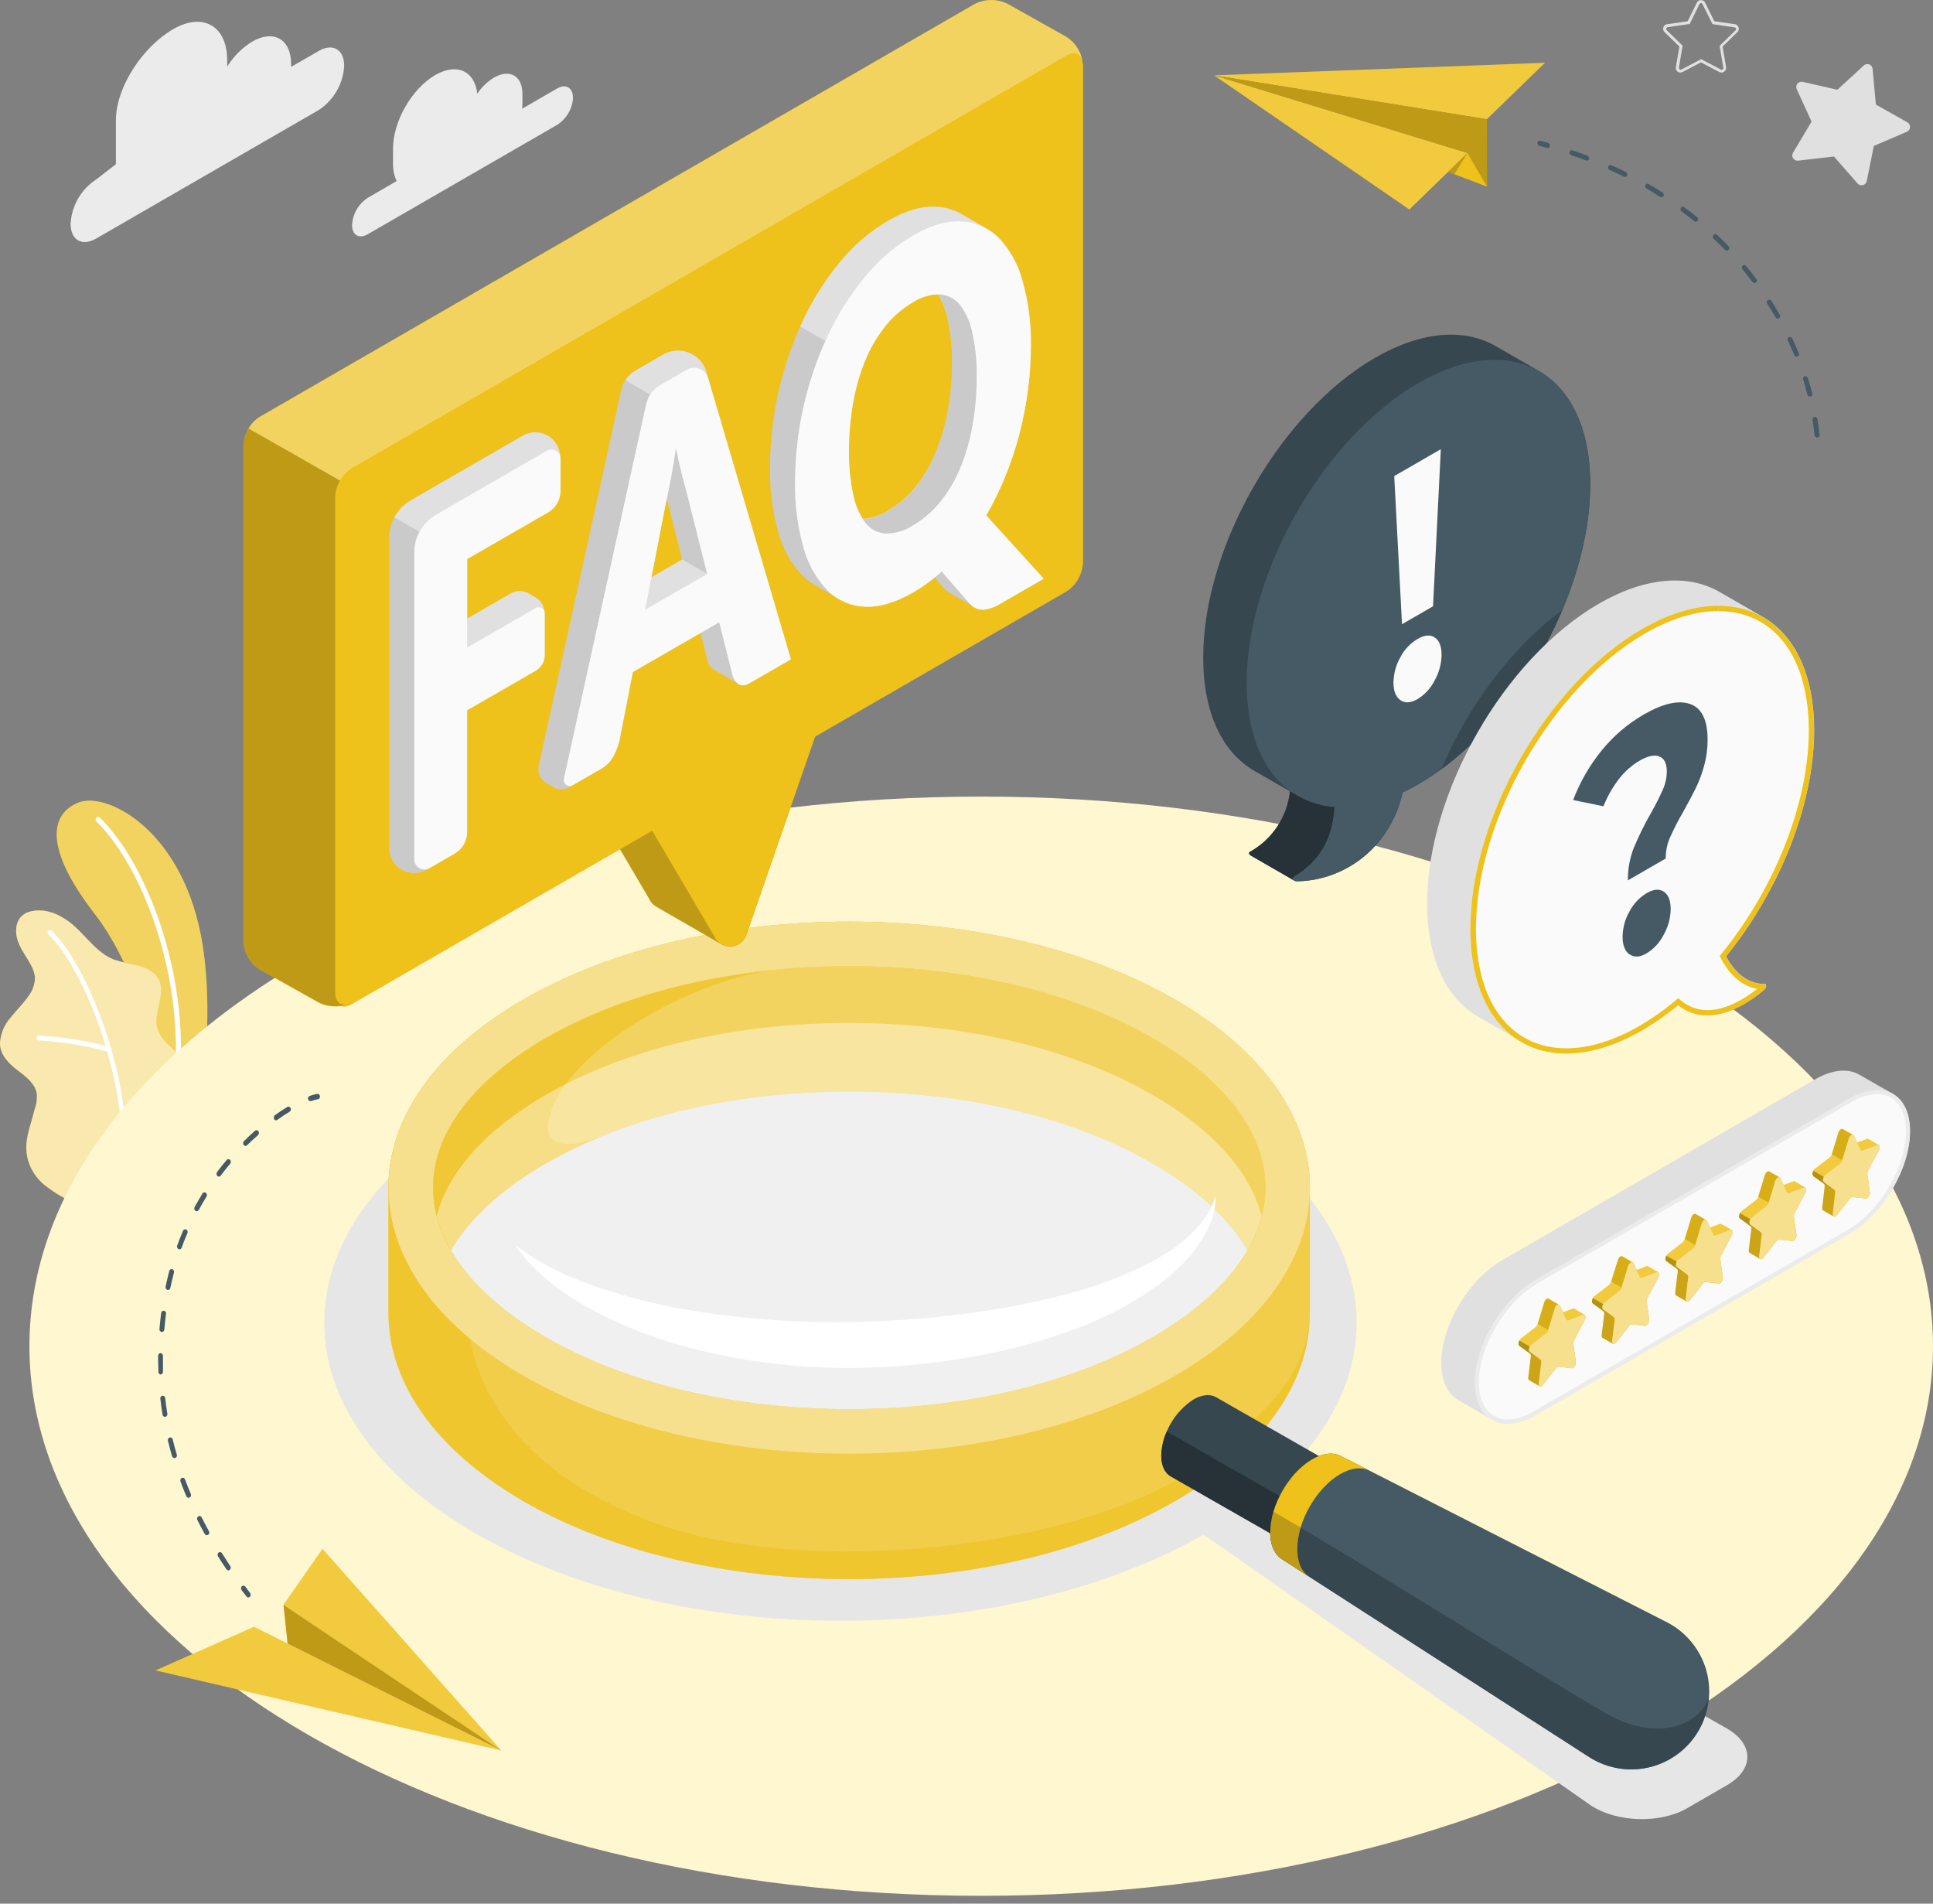 <svg width="130" height="128" viewBox="0 0 130 128" fill="none" xmlns="http://www.w3.org/2000/svg">
<rect x="0" y="0" width="130" height="128" fill="#808080" stroke="none"/>
<path d="M10.931 76.737L13.328 75.185C13.328 75.185 14.492 69.002 13.627 63.546C12.413 55.848 7.181 53.201 5.28 53.961C3.379 54.72 2.93 57.009 6.364 61.443C8.389 64.064 10.994 69.604 10.931 76.737Z" fill="#EEC11B"/>
<g opacity="0.3">
<path d="M10.934 76.736L13.331 75.184C13.331 75.184 14.494 69.002 13.63 63.545C12.416 55.847 7.184 53.2 5.283 53.96C3.382 54.719 2.933 57.008 6.367 61.442C8.392 64.063 10.997 69.603 10.934 76.736Z" fill="white"/>
</g>
<path d="M11.805 73.685H11.78C11.735 73.678 11.695 73.654 11.667 73.618C11.64 73.582 11.627 73.537 11.633 73.491C12.628 66.286 9.735 58.411 6.482 55.232C6.449 55.2 6.43 55.157 6.43 55.111C6.429 55.065 6.447 55.021 6.479 54.988C6.511 54.956 6.554 54.937 6.6 54.937C6.646 54.936 6.69 54.954 6.723 54.986C10.034 58.22 12.983 66.225 11.974 73.536C11.969 73.577 11.948 73.615 11.918 73.642C11.886 73.67 11.846 73.685 11.805 73.685Z" fill="white"/>
<path d="M4.897 80.636C4.536 80.841 3.511 80.051 3.234 79.86C2.747 79.528 2.354 79.076 2.092 78.549C1.8 77.947 1.703 77.269 1.815 76.609C1.873 76.261 1.954 75.918 2.059 75.581C2.156 75.248 2.25 74.916 2.336 74.583C2.453 74.261 2.502 73.919 2.48 73.577C2.394 72.896 1.787 72.419 1.239 72.006C0.629 71.552 -0.003 70.95 9.08257e-06 70.13C0.044 69.493 0.298 68.888 0.723 68.412C1.117 67.913 1.582 67.475 1.937 66.949C2.216 66.584 2.362 66.134 2.35 65.674C2.312 65.393 2.218 65.123 2.073 64.879C1.796 64.344 1.402 63.853 1.203 63.28C1.003 62.706 1.031 61.991 1.48 61.581C1.846 61.243 2.394 61.196 2.89 61.229C3.357 61.286 3.805 61.444 4.204 61.692C5.506 62.415 6.252 63.959 7.634 64.516C8.179 64.687 8.735 64.824 9.297 64.926C9.851 65.073 10.419 65.358 10.683 65.871C11.19 66.885 10.248 68.135 10.605 69.21C10.921 70.163 11.847 70.526 12.365 71.385C12.577 71.765 12.662 72.201 12.609 72.632C12.563 73.361 12.385 74.075 12.082 74.739C11.74 75.428 11.356 76.095 10.932 76.737L4.897 80.636Z" fill="#EEC11B"/>
<g opacity="0.65">
<path d="M4.897 80.635C4.536 80.84 3.511 80.05 3.234 79.859C2.747 79.527 2.354 79.076 2.092 78.548C1.8 77.946 1.703 77.268 1.815 76.609C1.873 76.261 1.954 75.917 2.059 75.581C2.156 75.248 2.25 74.915 2.336 74.583C2.453 74.261 2.502 73.919 2.48 73.577C2.394 72.895 1.787 72.419 1.239 72.006C0.629 71.551 -0.003 70.95 9.08257e-06 70.13C0.044 69.493 0.298 68.888 0.723 68.412C1.117 67.913 1.582 67.475 1.937 66.948C2.216 66.583 2.362 66.133 2.35 65.674C2.312 65.393 2.218 65.122 2.073 64.878C1.796 64.344 1.402 63.853 1.203 63.279C1.003 62.706 1.031 61.991 1.48 61.581C1.846 61.242 2.394 61.195 2.89 61.229C3.357 61.286 3.805 61.444 4.204 61.691C5.506 62.415 6.252 63.958 7.634 64.515C8.179 64.687 8.735 64.824 9.297 64.925C9.851 65.072 10.419 65.358 10.683 65.87C11.19 66.885 10.248 68.134 10.605 69.21C10.921 70.163 11.847 70.526 12.365 71.385C12.577 71.764 12.662 72.201 12.609 72.632C12.563 73.36 12.385 74.074 12.082 74.738C11.74 75.427 11.356 76.094 10.932 76.736L4.897 80.635Z" fill="white"/>
</g>
<path d="M8.378 78.595C8.356 78.595 8.335 78.59 8.316 78.581C8.297 78.572 8.279 78.559 8.265 78.543C8.25 78.528 8.239 78.509 8.232 78.489C8.225 78.469 8.221 78.448 8.223 78.426C8.5 71.986 5.451 64.873 3.235 62.808C3.208 62.778 3.193 62.738 3.193 62.698C3.194 62.657 3.209 62.618 3.237 62.588C3.265 62.559 3.303 62.54 3.343 62.537C3.384 62.533 3.424 62.545 3.456 62.57C5.706 64.679 8.804 71.909 8.533 78.44C8.531 78.481 8.514 78.519 8.485 78.548C8.457 78.576 8.418 78.593 8.378 78.595Z" fill="white"/>
<path d="M7.329 70.722H7.282C5.76 70.301 4.196 70.046 2.618 69.96C2.597 69.96 2.576 69.955 2.557 69.946C2.537 69.937 2.52 69.924 2.505 69.908C2.491 69.893 2.48 69.874 2.472 69.854C2.465 69.834 2.462 69.813 2.463 69.791C2.463 69.77 2.468 69.749 2.477 69.729C2.486 69.71 2.498 69.692 2.514 69.677C2.53 69.663 2.549 69.652 2.569 69.645C2.589 69.638 2.611 69.635 2.632 69.636C4.241 69.72 5.836 69.977 7.39 70.404C7.431 70.418 7.464 70.447 7.484 70.485C7.504 70.523 7.508 70.568 7.495 70.609C7.484 70.644 7.462 70.674 7.432 70.694C7.402 70.715 7.366 70.725 7.329 70.722Z" fill="white"/>
<path d="M65.99 127.474C101.341 127.474 130 110.928 130 90.518C130 70.107 101.341 53.562 65.99 53.562C30.638 53.562 1.979 70.107 1.979 90.518C1.979 110.928 30.638 127.474 65.99 127.474Z" fill="#FEF7D0"/>
<path d="M31.974 74.763C45.534 66.937 67.514 66.937 81.07 74.763C92.562 81.397 94.308 91.526 86.319 99.227L116.15 116.23C117.968 117.281 117.968 118.982 116.15 120.032L113.468 121.582C111.65 122.632 108.757 122.549 106.994 121.399L80.946 103.181C67.367 110.94 45.498 110.91 31.985 103.109C18.418 95.281 18.418 82.591 31.974 74.763Z" fill="#E6E6E6"/>
<path d="M37.465 5.952L35.115 7.31C35.127 7.207 35.133 7.104 35.135 7V6.318C35.135 5.104 34.284 4.614 33.233 5.21C32.781 5.486 32.394 5.858 32.1 6.299C31.926 4.775 30.731 4.207 29.276 5.043C27.705 5.952 26.433 8.158 26.433 9.973V10.99C26.422 11.398 26.505 11.803 26.674 12.174L24.735 13.301C24.425 13.502 24.168 13.773 23.985 14.093C23.801 14.412 23.696 14.771 23.679 15.139C23.679 15.812 24.15 16.084 24.735 15.748L37.482 8.388C37.789 8.189 38.045 7.919 38.229 7.602C38.412 7.284 38.518 6.928 38.538 6.562C38.521 5.889 38.05 5.617 37.465 5.952Z" fill="#EBEBEB"/>
<path d="M6.47 12.066L7.794 11.043V8.122C7.794 5.806 9.643 3.118 11.646 1.962C13.653 0.804 15.279 1.743 15.279 4.057V4.481C15.702 3.796 16.279 3.219 16.964 2.796C18.408 1.965 19.577 2.638 19.577 4.304V4.498L21.426 3.431C22.376 2.876 23.146 3.325 23.146 4.423C23.114 5.02 22.942 5.601 22.643 6.119C22.344 6.637 21.927 7.078 21.426 7.404L6.47 16.039C5.519 16.594 4.749 16.142 4.749 15.045C4.781 14.448 4.954 13.867 5.253 13.349C5.552 12.832 5.969 12.392 6.47 12.066Z" fill="#EBEBEB"/>
<path d="M26.126 79.857V88.29C26.126 92.868 29.152 97.435 35.201 100.94C47.3 107.926 66.92 107.926 79.018 100.94C85.068 97.446 88.094 92.868 88.094 88.29V79.857C88.094 75.279 85.068 70.713 79.018 67.21C66.92 60.224 47.3 60.224 35.201 67.21C29.152 70.701 26.126 75.279 26.126 79.857ZM85.096 79.857C85.096 83.521 82.405 87.09 77.519 89.911C72.115 93.031 64.869 94.749 57.11 94.749C49.351 94.749 42.104 93.031 36.701 89.911C31.815 87.09 29.124 83.521 29.124 79.857C29.124 76.194 31.815 72.625 36.701 69.804C42.104 66.683 49.351 64.965 57.11 64.965C64.869 64.965 72.118 66.683 77.519 69.804C82.407 72.625 85.096 76.202 85.096 79.857Z" fill="#EEC11B"/>
<path opacity="0.2" d="M26.126 79.857V88.29C26.126 92.868 29.152 97.435 35.201 100.94C47.3 107.926 66.92 107.926 79.018 100.94C85.068 97.446 88.094 92.868 88.094 88.29V79.857C88.094 75.279 85.068 70.713 79.018 67.21C66.92 60.224 47.3 60.224 35.201 67.21C29.152 70.701 26.126 75.279 26.126 79.857ZM85.096 79.857C85.096 83.521 82.405 87.09 77.519 89.911C72.115 93.031 64.869 94.749 57.11 94.749C49.351 94.749 42.104 93.031 36.701 89.911C31.815 87.09 29.124 83.521 29.124 79.857C29.124 76.194 31.815 72.625 36.701 69.804C42.104 66.683 49.351 64.965 57.11 64.965C64.869 64.965 72.118 66.683 77.519 69.804C82.407 72.625 85.096 76.202 85.096 79.857Z" fill="white"/>
<path opacity="0.6" d="M88.063 89.077C87.581 91.978 86.304 94.162 81.158 98.177C73.883 103.858 55.464 106.178 44.773 102.65C34.689 99.325 31.471 92.815 31.471 88.351L31.499 85.727C29.942 83.873 29.122 81.88 29.122 79.857C29.122 77.785 29.983 75.742 31.616 73.85L31.652 70.153H31.078C27.778 73.099 26.126 76.477 26.126 79.852V88.284C26.126 92.862 29.152 97.429 35.201 100.935C47.3 107.921 66.92 107.921 79.018 100.935C84.721 97.648 87.736 93.383 88.063 89.077Z" fill="#EEC11B"/>
<path d="M79.022 67.21C66.921 60.224 47.304 60.224 35.205 67.21C23.106 74.196 23.104 85.522 35.205 92.508C47.306 99.494 66.921 99.494 79.022 92.508C91.123 85.522 91.121 74.196 79.022 67.21ZM77.523 89.911C72.119 93.031 64.87 94.749 57.114 94.749C49.357 94.749 42.108 93.031 36.701 89.911C31.816 87.09 29.125 83.521 29.125 79.857C29.125 76.194 31.816 72.625 36.701 69.804C42.105 66.683 49.354 64.965 57.114 64.965C64.873 64.965 72.119 66.683 77.523 69.804C82.408 72.625 85.099 76.197 85.099 79.857C85.099 83.518 82.408 87.09 77.523 89.911Z" fill="#EEC11B"/>
<path opacity="0.5" d="M79.022 67.21C66.921 60.224 47.304 60.224 35.205 67.21C23.106 74.196 23.104 85.522 35.205 92.508C47.306 99.494 66.921 99.494 79.022 92.508C91.123 85.522 91.121 74.196 79.022 67.21ZM77.523 89.911C72.119 93.031 64.87 94.749 57.114 94.749C49.357 94.749 42.108 93.031 36.701 89.911C31.816 87.09 29.125 83.521 29.125 79.857C29.125 76.194 31.816 72.625 36.701 69.804C42.105 66.683 49.354 64.965 57.114 64.965C64.873 64.965 72.119 66.683 77.523 69.804C82.408 72.625 85.099 76.197 85.099 79.857C85.099 83.518 82.408 87.09 77.523 89.911Z" fill="white"/>
<path d="M85.101 79.856C85.083 81.345 84.665 82.802 83.89 84.074C82.662 81.948 80.498 79.953 77.516 78.238C72.118 75.115 64.866 73.397 57.107 73.397C49.348 73.397 42.101 75.115 36.7 78.238C33.721 79.953 31.56 81.948 30.327 84.074C29.558 82.8 29.143 81.344 29.124 79.856C29.124 76.195 31.815 72.623 36.703 69.799C42.104 66.685 49.353 64.964 57.11 64.964C64.866 64.964 72.121 66.685 77.519 69.799C82.41 72.623 85.101 76.201 85.101 79.856Z" fill="#EEC11B"/>
<path opacity="0.3" d="M85.101 79.856C85.083 81.345 84.665 82.802 83.89 84.074C82.662 81.948 80.498 79.953 77.516 78.238C72.118 75.115 64.866 73.397 57.107 73.397C49.348 73.397 42.101 75.115 36.7 78.238C33.721 79.953 31.56 81.948 30.327 84.074C29.558 82.8 29.143 81.344 29.124 79.856C29.124 76.195 31.815 72.623 36.703 69.799C42.104 66.685 49.353 64.964 57.11 64.964C64.866 64.964 72.121 66.685 77.519 69.799C82.41 72.623 85.101 76.201 85.101 79.856Z" fill="white"/>
<path opacity="0.6" d="M36.703 69.801C31.815 72.625 29.124 76.197 29.124 79.858C29.144 81.346 29.56 82.802 30.329 84.075C31.565 81.95 33.727 79.955 36.703 78.239C37.962 77.52 39.269 76.889 40.616 76.352C39.435 76.809 35.811 77.976 37.133 74.52C38.704 70.416 46.371 65.972 52.005 65.234C46.211 65.808 40.898 67.382 36.703 69.801Z" fill="#EEC11B"/>
<path opacity="0.4" d="M77.52 73.622C72.117 70.502 64.867 68.784 57.111 68.784C49.355 68.784 42.103 70.502 36.699 73.622C32.67 75.95 30.137 78.787 29.372 81.766C30.137 84.746 32.67 87.586 36.699 89.911C42.105 93.031 49.352 94.749 57.111 94.749C64.87 94.749 72.117 93.031 77.52 89.911C81.552 87.583 84.085 84.746 84.847 81.766C84.088 78.787 81.552 75.95 77.52 73.622Z" fill="white"/>
<path d="M34.63 83.701C36.362 85.058 38.327 85.917 40.33 86.599C42.339 87.264 44.397 87.772 46.485 88.118C50.657 88.795 54.888 89.037 59.11 88.838C61.219 88.744 63.33 88.547 65.428 88.265C67.519 87.984 69.591 87.576 71.633 87.043C73.664 86.534 75.629 85.79 77.488 84.826C77.947 84.581 78.391 84.31 78.818 84.014C79.247 83.721 79.654 83.397 80.035 83.044C80.419 82.689 80.762 82.292 81.057 81.86C81.363 81.417 81.596 80.928 81.747 80.411C81.756 80.978 81.662 81.541 81.47 82.074C81.267 82.609 81.001 83.119 80.678 83.592C80.358 84.069 79.995 84.514 79.591 84.923C79.192 85.332 78.767 85.717 78.319 86.073C76.514 87.449 74.512 88.548 72.381 89.332C70.28 90.123 68.113 90.727 65.905 91.135C63.709 91.551 61.486 91.815 59.254 91.925C54.773 92.159 50.284 91.682 45.953 90.509C43.786 89.915 41.694 89.079 39.715 88.015C38.73 87.475 37.793 86.85 36.916 86.147C36.697 85.973 36.492 85.782 36.282 85.593C36.071 85.405 35.871 85.213 35.68 85.011C35.294 84.604 34.943 84.166 34.63 83.701Z" fill="white"/>
<path d="M78.099 97.875C78.136 97.122 78.351 96.388 78.725 95.733C79.1 95.078 79.624 94.52 80.255 94.106C80.848 93.76 81.388 93.724 81.781 93.946L88.687 97.895C89.078 98.119 89.322 98.604 89.325 99.28C89.287 100.034 89.072 100.768 88.697 101.422C88.322 102.077 87.799 102.634 87.168 103.049C86.57 103.398 86.027 103.434 85.633 103.207L78.73 99.261C78.348 99.056 78.101 98.571 78.099 97.875Z" fill="#37474F"/>
<path d="M78.744 99.28C78.348 99.055 78.101 98.57 78.099 97.875C78.109 97.314 78.234 96.761 78.467 96.251L88.391 101.937C88.068 102.391 87.657 102.776 87.182 103.068C86.584 103.417 86.041 103.453 85.647 103.226L78.744 99.28Z" fill="#263238"/>
<path d="M112.2 109.126L90.225 97.928L90.197 97.912C89.687 97.635 88.994 97.684 88.232 98.128C86.675 99.037 85.419 101.231 85.428 103.033C85.428 103.936 85.752 104.568 86.259 104.862L106.912 118.163C107.507 118.539 108.17 118.792 108.864 118.906C109.558 119.02 110.268 118.993 110.952 118.827C111.635 118.66 112.278 118.358 112.842 117.938C113.406 117.518 113.879 116.989 114.234 116.382C114.589 115.775 114.819 115.102 114.908 114.405C114.998 113.707 114.946 112.999 114.756 112.322C114.566 111.644 114.241 111.013 113.801 110.464C113.362 109.915 112.816 109.46 112.197 109.126H112.2Z" fill="#455A64"/>
<path d="M86.261 104.866L106.915 118.168C107.683 118.65 108.562 118.924 109.468 118.964C110.374 119.003 111.274 118.807 112.081 118.393C112.888 117.98 113.574 117.364 114.071 116.606C114.568 115.848 114.86 114.974 114.918 114.069C114.521 115.79 111.678 117.253 108.153 115.283C104.629 113.313 91.571 105.057 85.638 101.641C85.499 102.089 85.426 102.556 85.422 103.026C85.425 103.941 85.752 104.573 86.261 104.866Z" fill="#37474F"/>
<path d="M86.261 104.867C85.746 104.573 85.43 103.941 85.43 103.038C85.43 101.237 86.677 99.042 88.234 98.133C88.996 97.689 89.689 97.642 90.199 97.917L92.139 98.903C91.615 98.626 90.908 98.671 90.124 99.125C88.528 100.056 87.239 102.309 87.248 104.157C87.248 105.083 87.566 105.745 88.093 106.045" fill="#EEC11B"/>
<path opacity="0.2" d="M88.091 106.045C87.565 105.746 87.26 105.083 87.246 104.158C87.249 103.668 87.325 103.182 87.471 102.714C86.808 102.321 86.19 101.96 85.639 101.642C85.569 101.873 85.514 102.109 85.475 102.348C85.459 102.465 85.445 102.581 85.434 102.697C85.434 102.814 85.42 102.927 85.434 103.038C85.434 103.942 85.758 104.573 86.265 104.867L88.091 106.045Z" fill="black"/>
<path d="M33.711 117.702L17.084 109.386L10.461 112.318L33.711 117.702Z" fill="#EEC11B"/>
<g opacity="0.15">
<path d="M33.711 117.701L17.084 109.384L10.461 112.316L33.711 117.701Z" fill="white"/>
</g>
<path d="M33.711 117.702L19.065 107.911L21.687 104.143L33.711 117.702Z" fill="#EEC11B"/>
<g opacity="0.15">
<path d="M33.711 117.701L19.065 107.91L21.687 104.142L33.711 117.701Z" fill="white"/>
</g>
<path d="M19.066 107.911L19.341 110.513L33.712 117.701L19.066 107.911Z" fill="#EEC11B"/>
<g opacity="0.2">
<path d="M19.066 107.91L19.341 110.512L33.712 117.701L19.066 107.91Z" fill="black"/>
</g>
<path d="M16.694 107.413C16.735 107.412 16.773 107.396 16.802 107.368C16.836 107.335 16.857 107.29 16.86 107.243C16.863 107.195 16.848 107.148 16.819 107.111L16.5 106.684C16.487 106.666 16.471 106.651 16.451 106.64C16.432 106.629 16.411 106.622 16.389 106.62C16.367 106.618 16.345 106.62 16.324 106.628C16.303 106.635 16.284 106.646 16.267 106.662C16.234 106.695 16.213 106.74 16.209 106.787C16.206 106.834 16.22 106.881 16.248 106.919C16.353 107.061 16.462 107.196 16.57 107.338C16.583 107.359 16.602 107.377 16.623 107.39C16.645 107.403 16.669 107.411 16.694 107.413Z" fill="#455A64"/>
<path d="M15.233 105.522C15.036 105.234 14.844 104.943 14.66 104.649C14.635 104.609 14.625 104.561 14.633 104.514C14.64 104.467 14.665 104.425 14.701 104.394C14.718 104.381 14.738 104.371 14.76 104.366C14.781 104.361 14.803 104.36 14.825 104.364C14.847 104.369 14.867 104.377 14.885 104.39C14.903 104.403 14.918 104.42 14.928 104.439C15.114 104.73 15.303 105.018 15.483 105.303C15.51 105.342 15.521 105.39 15.515 105.437C15.509 105.484 15.486 105.528 15.449 105.558C15.422 105.582 15.388 105.594 15.352 105.594C15.329 105.592 15.305 105.584 15.285 105.572C15.264 105.559 15.247 105.542 15.233 105.522ZM13.767 103.142C13.598 102.834 13.432 102.521 13.274 102.208C13.252 102.166 13.247 102.117 13.259 102.071C13.27 102.025 13.299 101.985 13.338 101.959C13.357 101.947 13.378 101.939 13.4 101.937C13.423 101.934 13.445 101.936 13.467 101.943C13.488 101.95 13.508 101.961 13.524 101.976C13.54 101.991 13.554 102.01 13.562 102.031C13.717 102.338 13.881 102.646 14.047 102.951C14.071 102.992 14.079 103.04 14.069 103.087C14.059 103.133 14.033 103.175 13.995 103.203C13.969 103.219 13.939 103.227 13.909 103.228C13.88 103.227 13.851 103.219 13.826 103.204C13.802 103.189 13.781 103.167 13.767 103.142ZM12.531 100.603C12.393 100.274 12.254 99.941 12.138 99.611C12.121 99.568 12.12 99.519 12.137 99.475C12.153 99.431 12.185 99.395 12.227 99.373C12.247 99.364 12.27 99.36 12.292 99.36C12.314 99.361 12.336 99.366 12.357 99.375C12.377 99.385 12.395 99.398 12.41 99.415C12.425 99.432 12.436 99.451 12.443 99.473C12.562 99.797 12.692 100.124 12.831 100.448C12.849 100.492 12.851 100.541 12.837 100.585C12.822 100.63 12.791 100.668 12.75 100.692C12.729 100.703 12.705 100.709 12.681 100.709C12.649 100.708 12.617 100.697 12.59 100.679C12.564 100.66 12.543 100.634 12.531 100.603ZM11.573 97.921C11.473 97.575 11.379 97.223 11.296 96.882C11.282 96.837 11.287 96.788 11.309 96.746C11.33 96.704 11.367 96.673 11.412 96.657C11.434 96.652 11.456 96.65 11.478 96.654C11.501 96.657 11.522 96.665 11.541 96.677C11.56 96.689 11.576 96.705 11.589 96.723C11.601 96.742 11.61 96.763 11.614 96.785C11.694 97.123 11.786 97.466 11.891 97.807C11.905 97.852 11.902 97.9 11.883 97.943C11.864 97.985 11.829 98.019 11.786 98.037H11.736C11.7 98.038 11.665 98.027 11.635 98.006C11.606 97.985 11.584 97.955 11.573 97.921ZM10.93 95.119C10.874 94.767 10.824 94.407 10.783 94.05C10.775 94.004 10.785 93.957 10.811 93.918C10.838 93.88 10.878 93.853 10.924 93.845C10.97 93.841 11.014 93.856 11.049 93.886C11.084 93.915 11.106 93.957 11.11 94.003C11.149 94.355 11.198 94.709 11.254 95.056C11.263 95.101 11.255 95.148 11.231 95.187C11.207 95.226 11.168 95.254 11.124 95.266H11.093C11.053 95.264 11.015 95.249 10.985 95.222C10.956 95.195 10.936 95.159 10.93 95.119ZM10.653 92.248C10.653 91.971 10.636 91.694 10.636 91.398V91.165C10.635 91.142 10.638 91.12 10.646 91.099C10.653 91.077 10.665 91.058 10.68 91.041C10.695 91.024 10.714 91.011 10.734 91.001C10.755 90.991 10.777 90.986 10.799 90.985C10.845 90.988 10.888 91.01 10.918 91.045C10.948 91.079 10.963 91.125 10.96 91.171V91.398C10.96 91.675 10.96 91.952 10.96 92.229C10.964 92.275 10.95 92.321 10.92 92.357C10.891 92.393 10.848 92.415 10.802 92.42C10.761 92.415 10.722 92.394 10.695 92.363C10.667 92.331 10.652 92.29 10.653 92.248ZM10.871 89.563C10.826 89.555 10.786 89.53 10.758 89.493C10.731 89.456 10.719 89.409 10.725 89.364C10.755 89.006 10.794 88.643 10.838 88.286C10.84 88.263 10.846 88.241 10.857 88.221C10.867 88.201 10.882 88.183 10.899 88.169C10.917 88.154 10.938 88.144 10.959 88.138C10.981 88.132 11.004 88.13 11.027 88.133C11.072 88.143 11.112 88.169 11.138 88.208C11.164 88.246 11.173 88.293 11.165 88.338C11.121 88.69 11.082 89.048 11.052 89.397C11.05 89.44 11.032 89.481 11.002 89.511C10.972 89.542 10.931 89.561 10.888 89.563H10.871ZM11.259 86.731C11.215 86.717 11.178 86.686 11.155 86.646C11.133 86.605 11.126 86.557 11.137 86.512C11.21 86.16 11.293 85.808 11.384 85.462C11.388 85.44 11.397 85.419 11.41 85.401C11.422 85.382 11.439 85.367 11.458 85.355C11.477 85.343 11.498 85.335 11.52 85.332C11.542 85.329 11.565 85.331 11.586 85.337C11.63 85.354 11.666 85.387 11.687 85.429C11.708 85.471 11.713 85.519 11.7 85.564C11.611 85.903 11.528 86.252 11.456 86.595C11.45 86.633 11.431 86.669 11.403 86.694C11.374 86.72 11.337 86.735 11.298 86.737L11.259 86.731ZM12.008 83.99C11.966 83.97 11.933 83.934 11.916 83.891C11.899 83.847 11.899 83.798 11.916 83.755C12.035 83.422 12.168 83.087 12.307 82.76C12.315 82.739 12.327 82.72 12.342 82.704C12.358 82.689 12.376 82.676 12.397 82.668C12.418 82.659 12.44 82.655 12.462 82.656C12.484 82.657 12.506 82.662 12.526 82.671C12.566 82.696 12.597 82.734 12.611 82.778C12.626 82.823 12.624 82.872 12.606 82.915C12.468 83.237 12.329 83.564 12.221 83.891C12.211 83.923 12.19 83.951 12.163 83.972C12.136 83.992 12.103 84.004 12.069 84.004C12.047 84.005 12.026 84 12.008 83.99ZM13.147 81.416C13.108 81.388 13.08 81.348 13.069 81.301C13.059 81.254 13.065 81.206 13.088 81.164C13.257 80.856 13.435 80.549 13.615 80.252C13.626 80.233 13.64 80.215 13.658 80.202C13.676 80.189 13.697 80.179 13.719 80.174C13.74 80.17 13.763 80.17 13.785 80.174C13.807 80.179 13.827 80.189 13.845 80.202C13.881 80.233 13.906 80.275 13.914 80.322C13.922 80.368 13.913 80.416 13.889 80.457C13.709 80.748 13.534 81.05 13.371 81.352C13.358 81.379 13.338 81.401 13.313 81.416C13.288 81.432 13.259 81.441 13.23 81.441C13.2 81.441 13.171 81.432 13.147 81.416ZM14.618 79.063C14.585 79.03 14.564 78.986 14.56 78.939C14.557 78.893 14.57 78.846 14.599 78.808C14.806 78.531 15.025 78.254 15.244 77.994C15.259 77.977 15.277 77.963 15.297 77.954C15.317 77.945 15.339 77.94 15.361 77.94C15.383 77.94 15.405 77.945 15.425 77.954C15.445 77.963 15.463 77.977 15.477 77.994C15.509 78.029 15.526 78.075 15.526 78.123C15.526 78.17 15.509 78.216 15.477 78.251C15.261 78.509 15.048 78.775 14.842 79.049C14.828 79.07 14.809 79.087 14.787 79.098C14.765 79.11 14.74 79.116 14.715 79.116C14.694 79.115 14.673 79.111 14.654 79.102C14.635 79.092 14.618 79.079 14.604 79.063H14.618ZM16.4 76.99C16.368 76.955 16.351 76.909 16.351 76.862C16.351 76.814 16.368 76.768 16.4 76.733C16.644 76.492 16.896 76.256 17.148 76.034C17.165 76.02 17.184 76.009 17.206 76.002C17.227 75.995 17.249 75.993 17.271 75.996C17.294 75.999 17.315 76.007 17.334 76.019C17.352 76.031 17.369 76.046 17.381 76.065C17.408 76.104 17.42 76.152 17.415 76.199C17.41 76.246 17.388 76.29 17.353 76.323C17.104 76.539 16.857 76.769 16.616 77.004C16.588 77.034 16.549 77.051 16.508 77.051C16.484 77.051 16.461 77.045 16.44 77.035C16.419 77.024 16.401 77.009 16.386 76.99H16.4ZM18.439 75.236C18.417 75.195 18.409 75.147 18.418 75.101C18.427 75.055 18.453 75.014 18.489 74.984C18.766 74.785 19.044 74.599 19.321 74.43C19.34 74.419 19.361 74.412 19.383 74.409C19.405 74.407 19.427 74.409 19.448 74.416C19.469 74.423 19.488 74.434 19.504 74.449C19.521 74.464 19.534 74.482 19.542 74.502C19.564 74.544 19.569 74.592 19.558 74.638C19.546 74.683 19.518 74.722 19.479 74.749C19.201 74.915 18.924 75.098 18.647 75.303C18.621 75.321 18.59 75.331 18.559 75.331C18.53 75.327 18.503 75.317 18.48 75.3C18.457 75.284 18.438 75.262 18.426 75.236H18.439Z" fill="#455A64"/>
<path d="M20.878 74.039H20.928C21.074 73.983 21.226 73.942 21.38 73.914C21.425 73.904 21.465 73.877 21.491 73.838C21.517 73.799 21.526 73.752 21.518 73.706C21.516 73.684 21.51 73.662 21.5 73.642C21.489 73.622 21.475 73.604 21.458 73.59C21.441 73.575 21.421 73.564 21.399 73.558C21.378 73.551 21.355 73.549 21.332 73.551C21.161 73.583 20.992 73.63 20.828 73.69C20.784 73.707 20.749 73.741 20.729 73.783C20.709 73.826 20.705 73.875 20.72 73.92C20.73 73.954 20.751 73.983 20.78 74.005C20.808 74.026 20.843 74.038 20.878 74.039Z" fill="#455A64"/>
<path d="M98.695 10.289L81.652 5.065L94.782 14.085L98.695 10.289Z" fill="#EEC11B"/>
<path opacity="0.15" d="M98.695 10.289L81.652 5.065L94.782 14.085L98.695 10.289Z" fill="white"/>
<path d="M81.652 5.066L99.994 8.017L103.907 4.221L81.652 5.066Z" fill="#EEC11B"/>
<path opacity="0.15" d="M81.652 5.066L99.994 8.017L103.907 4.221L81.652 5.066Z" fill="white"/>
<path d="M99.994 8.017L100.011 12.55L98.695 10.289L81.652 5.065L99.994 8.017Z" fill="#EEC11B"/>
<path opacity="0.2" d="M99.994 8.017L100.011 12.55L98.695 10.289L81.652 5.065L99.994 8.017Z" fill="black"/>
<path d="M100.01 12.551L97.389 11.556L98.694 10.29L100.01 12.551Z" fill="#EEC11B"/>
<path opacity="0.2" d="M98.694 10.29L97.389 11.556L97.807 11.714L98.694 10.29Z" fill="black"/>
<path d="M103.453 9.492C103.437 9.504 103.424 9.518 103.414 9.536C103.404 9.553 103.397 9.572 103.395 9.591C103.389 9.639 103.401 9.687 103.427 9.726C103.453 9.766 103.493 9.795 103.539 9.808L104.043 9.943C104.065 9.95 104.087 9.952 104.109 9.949C104.131 9.946 104.152 9.939 104.171 9.927C104.19 9.915 104.205 9.899 104.217 9.88C104.229 9.862 104.237 9.841 104.24 9.819C104.247 9.772 104.236 9.725 104.211 9.685C104.186 9.645 104.147 9.616 104.102 9.603L103.592 9.467C103.568 9.46 103.544 9.459 103.52 9.463C103.496 9.467 103.473 9.477 103.453 9.492Z" fill="#455A64"/>
<path d="M105.761 10.11C106.09 10.221 106.42 10.337 106.744 10.456C106.789 10.473 106.826 10.505 106.849 10.547C106.871 10.588 106.879 10.637 106.869 10.683C106.863 10.705 106.853 10.725 106.839 10.742C106.825 10.759 106.807 10.773 106.787 10.783C106.767 10.792 106.745 10.798 106.723 10.798C106.701 10.799 106.679 10.795 106.658 10.786C106.337 10.667 106.01 10.553 105.683 10.442C105.638 10.427 105.601 10.396 105.578 10.355C105.554 10.315 105.546 10.267 105.556 10.221C105.562 10.185 105.582 10.153 105.611 10.132C105.632 10.116 105.657 10.106 105.683 10.102C105.709 10.098 105.736 10.101 105.761 10.11ZM108.368 11.113C108.692 11.257 109.011 11.39 109.327 11.559C109.37 11.579 109.404 11.614 109.422 11.658C109.441 11.701 109.442 11.75 109.427 11.795C109.419 11.815 109.406 11.834 109.39 11.85C109.374 11.865 109.355 11.877 109.334 11.884C109.313 11.892 109.291 11.895 109.269 11.894C109.246 11.892 109.225 11.886 109.205 11.875C108.895 11.723 108.579 11.576 108.26 11.437C108.217 11.418 108.183 11.384 108.163 11.341C108.143 11.298 108.139 11.25 108.152 11.204C108.161 11.175 108.18 11.148 108.205 11.13C108.228 11.112 108.255 11.102 108.284 11.099C108.313 11.096 108.342 11.101 108.368 11.113ZM110.89 12.385C111.2 12.562 111.505 12.748 111.804 12.939C111.844 12.964 111.874 13.002 111.888 13.047C111.901 13.092 111.898 13.14 111.879 13.183C111.868 13.203 111.853 13.22 111.835 13.233C111.817 13.247 111.797 13.256 111.775 13.261C111.753 13.266 111.73 13.266 111.708 13.262C111.686 13.258 111.665 13.249 111.646 13.236C111.353 13.05 111.051 12.87 110.746 12.681C110.705 12.659 110.674 12.621 110.658 12.577C110.643 12.532 110.644 12.484 110.663 12.44C110.672 12.417 110.687 12.397 110.707 12.382C110.734 12.365 110.766 12.356 110.799 12.356C110.831 12.357 110.863 12.367 110.89 12.385ZM113.279 13.94C113.57 14.153 113.855 14.375 114.129 14.596C114.167 14.625 114.191 14.667 114.199 14.713C114.207 14.759 114.197 14.807 114.171 14.846C114.157 14.864 114.14 14.879 114.12 14.889C114.1 14.9 114.079 14.907 114.056 14.909C114.034 14.91 114.011 14.907 113.99 14.9C113.968 14.893 113.949 14.881 113.933 14.865C113.656 14.646 113.378 14.43 113.101 14.219C113.062 14.192 113.035 14.152 113.025 14.105C113.015 14.059 113.022 14.011 113.046 13.97C113.054 13.956 113.065 13.943 113.079 13.934C113.109 13.914 113.144 13.904 113.18 13.905C113.216 13.906 113.25 13.918 113.279 13.94ZM115.482 15.791C115.742 16.037 116 16.292 116.249 16.553C116.281 16.586 116.299 16.631 116.299 16.677C116.299 16.724 116.281 16.769 116.249 16.802C116.233 16.818 116.214 16.831 116.193 16.84C116.172 16.848 116.15 16.853 116.127 16.853C116.105 16.853 116.082 16.848 116.061 16.84C116.04 16.831 116.021 16.818 116.005 16.802C115.762 16.547 115.507 16.295 115.252 16.054C115.217 16.023 115.195 15.98 115.191 15.934C115.187 15.887 115.201 15.841 115.23 15.805L115.252 15.782C115.284 15.755 115.326 15.741 115.368 15.742C115.411 15.744 115.451 15.761 115.482 15.791ZM117.446 17.902C117.627 18.121 117.801 18.343 117.976 18.57L118.114 18.756C118.143 18.791 118.157 18.837 118.153 18.882C118.149 18.928 118.127 18.97 118.092 19C118.073 19.013 118.052 19.022 118.03 19.026C118.007 19.031 117.984 19.031 117.962 19.027C117.939 19.022 117.918 19.014 117.899 19.001C117.88 18.988 117.864 18.972 117.851 18.953L117.712 18.77C117.543 18.548 117.372 18.329 117.194 18.113C117.162 18.08 117.144 18.036 117.144 17.99C117.144 17.944 117.162 17.899 117.194 17.866C117.212 17.85 117.233 17.838 117.256 17.831C117.278 17.823 117.302 17.821 117.326 17.823C117.35 17.826 117.373 17.833 117.393 17.845C117.414 17.856 117.432 17.872 117.446 17.891V17.902ZM118.901 20.175C118.942 20.153 118.989 20.148 119.034 20.16C119.078 20.173 119.116 20.202 119.14 20.241C119.331 20.546 119.519 20.856 119.694 21.169C119.706 21.189 119.714 21.21 119.718 21.232C119.722 21.254 119.721 21.277 119.716 21.299C119.711 21.321 119.701 21.342 119.688 21.36C119.674 21.378 119.658 21.393 119.638 21.405C119.596 21.424 119.549 21.426 119.505 21.411C119.461 21.396 119.425 21.365 119.403 21.325C119.225 21.017 119.04 20.709 118.849 20.413C118.824 20.378 118.814 20.335 118.819 20.292C118.825 20.25 118.846 20.21 118.879 20.183L118.901 20.175ZM120.306 22.669C120.35 22.653 120.399 22.654 120.442 22.673C120.485 22.691 120.52 22.725 120.539 22.768C120.691 23.093 120.841 23.422 120.977 23.752C120.986 23.773 120.992 23.794 120.993 23.817C120.994 23.839 120.99 23.862 120.982 23.883C120.974 23.904 120.962 23.923 120.946 23.939C120.93 23.955 120.912 23.968 120.891 23.977C120.846 23.989 120.797 23.985 120.755 23.964C120.713 23.943 120.681 23.907 120.664 23.863C120.531 23.539 120.387 23.215 120.234 22.899C120.215 22.864 120.209 22.824 120.216 22.786C120.224 22.747 120.245 22.713 120.276 22.688C120.283 22.673 120.293 22.66 120.306 22.649V22.669ZM121.373 25.301C121.419 25.293 121.467 25.301 121.507 25.326C121.547 25.351 121.576 25.389 121.589 25.434C121.695 25.772 121.794 26.119 121.88 26.462C121.887 26.484 121.889 26.506 121.886 26.528C121.884 26.55 121.876 26.572 121.865 26.591C121.853 26.61 121.838 26.627 121.819 26.639C121.801 26.652 121.78 26.661 121.758 26.665C121.712 26.671 121.665 26.659 121.627 26.633C121.588 26.606 121.561 26.566 121.55 26.521C121.465 26.183 121.368 25.842 121.273 25.512C121.262 25.48 121.26 25.445 121.269 25.413C121.278 25.38 121.297 25.351 121.323 25.329C121.336 25.309 121.353 25.293 121.373 25.282V25.301ZM122.038 28.031C122.086 28.03 122.132 28.046 122.168 28.077C122.204 28.107 122.228 28.15 122.235 28.197C122.29 28.544 122.335 28.895 122.371 29.245C122.373 29.266 122.372 29.288 122.365 29.309C122.359 29.33 122.348 29.35 122.334 29.366C122.319 29.383 122.302 29.396 122.282 29.405C122.262 29.414 122.24 29.419 122.218 29.419C122.171 29.419 122.125 29.401 122.09 29.368C122.056 29.336 122.034 29.292 122.03 29.245C121.994 28.904 121.952 28.56 121.897 28.219C121.892 28.191 121.895 28.161 121.905 28.134C121.915 28.107 121.932 28.082 121.955 28.064C121.976 28.038 122.005 28.02 122.038 28.011V28.031Z" fill="#455A64"/>
<path d="M125.069 72.274C124.327 71.83 123.279 71.891 122.115 72.551L101.011 84.744C98.758 86.043 96.929 89.136 96.929 91.65C96.929 92.877 97.367 93.736 98.076 94.144L100.34 95.449C101.08 95.87 102.113 95.803 103.261 95.141L124.368 82.948C126.621 81.648 128.447 78.556 128.447 76.042C128.447 74.823 128.015 73.961 127.311 73.548C126.926 73.338 125.441 72.495 125.069 72.274Z" fill="#E0E0E0"/>
<path d="M101.391 95.598C100.116 95.598 99.323 94.589 99.323 92.968C99.323 90.504 101.122 87.459 103.333 86.184L124.441 73.991C124.984 73.654 125.606 73.463 126.245 73.437C127.519 73.437 128.312 74.446 128.312 76.067C128.312 78.533 126.514 81.576 124.302 82.853L103.195 95.046C102.651 95.384 102.03 95.574 101.391 95.598Z" fill="#FAFAFA"/>
<path d="M126.244 73.565C127.432 73.565 128.183 74.521 128.183 76.059C128.183 78.481 126.415 81.471 124.243 82.71L103.135 94.903C102.613 95.229 102.015 95.414 101.4 95.44C101.137 95.449 100.875 95.398 100.635 95.29C100.395 95.181 100.183 95.02 100.015 94.817C99.621 94.276 99.426 93.617 99.461 92.949C99.461 90.53 101.229 87.54 103.401 86.298L124.509 74.105C125.031 73.779 125.629 73.594 126.244 73.568M126.244 73.29C125.58 73.316 124.934 73.514 124.37 73.867L103.263 86.06C101.01 87.362 99.184 90.452 99.184 92.966C99.184 94.725 100.079 95.737 101.4 95.737C102.064 95.711 102.71 95.513 103.274 95.163L124.381 82.97C126.634 81.671 128.46 78.578 128.46 76.064C128.46 74.305 127.565 73.293 126.244 73.293V73.29Z" fill="#EBEBEB"/>
<path d="M106.569 88.769C106.655 88.609 106.641 88.442 106.569 88.398L105.862 87.991C105.847 87.983 105.831 87.979 105.814 87.979C105.797 87.979 105.78 87.983 105.765 87.991L105.117 88.24L104.904 87.786C104.893 87.763 104.876 87.745 104.854 87.733L104.147 87.323C104.058 87.273 103.912 87.386 103.853 87.575L103.413 89.019C103.389 89.106 103.338 89.183 103.269 89.24L102.285 90.002C102.127 90.122 102.066 90.415 102.18 90.496L102.892 91.011C102.916 91.036 102.934 91.067 102.944 91.101C102.953 91.135 102.955 91.171 102.947 91.205L102.778 92.61C102.764 92.713 102.795 92.782 102.842 92.807L103.548 93.217C103.604 93.248 103.687 93.217 103.762 93.126L104.643 92.001C104.661 91.97 104.687 91.944 104.718 91.926C104.749 91.908 104.785 91.898 104.82 91.898L105.704 91.995C105.843 92.014 106.006 91.759 105.982 91.568L105.813 90.357C105.805 90.268 105.824 90.178 105.868 90.1L106.569 88.769Z" fill="#EEC11B"/>
<path opacity="0.15" d="M106.562 88.393C106.547 88.386 106.531 88.382 106.514 88.382C106.497 88.382 106.481 88.386 106.465 88.393L105.479 88.77C105.466 88.776 105.452 88.78 105.438 88.78C105.424 88.781 105.409 88.779 105.396 88.773C105.383 88.768 105.371 88.76 105.361 88.75C105.35 88.74 105.343 88.728 105.338 88.714L105.11 88.232L105.759 87.986C105.774 87.978 105.79 87.974 105.807 87.974C105.824 87.974 105.841 87.978 105.856 87.986L106.562 88.393Z" fill="white"/>
<path opacity="0.15" d="M104.112 89.424C104.087 89.51 104.037 89.587 103.968 89.645L102.984 90.404C102.939 90.44 102.902 90.485 102.879 90.537L102.172 90.127C102.197 90.076 102.233 90.031 102.277 89.994L103.261 89.235C103.33 89.178 103.38 89.102 103.405 89.016L104.112 89.424Z" fill="white"/>
<path opacity="0.1" d="M104.853 87.73C104.764 87.672 104.614 87.786 104.553 87.98L104.113 89.424L103.406 89.013L103.847 87.57C103.905 87.381 104.052 87.267 104.141 87.317C104.16 87.317 104.759 87.678 104.85 87.728L104.853 87.73Z" fill="black"/>
<path opacity="0.25" d="M103.59 91.416L102.889 91.012L102.176 90.496C102.093 90.435 102.104 90.269 102.176 90.133L102.883 90.543C102.811 90.676 102.8 90.846 102.883 90.906L103.59 91.416Z" fill="black"/>
<path opacity="0.15" d="M103.487 93.015C103.487 93.118 103.504 93.187 103.557 93.215L102.847 92.804C102.819 92.781 102.799 92.75 102.788 92.715C102.777 92.68 102.776 92.643 102.786 92.608L102.955 91.203C102.962 91.169 102.961 91.135 102.953 91.102C102.944 91.07 102.928 91.04 102.905 91.014L103.606 91.419C103.629 91.443 103.645 91.473 103.654 91.505C103.663 91.538 103.664 91.572 103.656 91.604L103.487 93.015Z" fill="black"/>
<path d="M104.896 87.78L105.337 88.717C105.342 88.73 105.35 88.742 105.36 88.752C105.37 88.763 105.382 88.77 105.395 88.776C105.408 88.781 105.423 88.783 105.437 88.783C105.451 88.782 105.465 88.778 105.478 88.772L106.465 88.395C106.62 88.334 106.683 88.556 106.57 88.769L105.858 90.105C105.814 90.183 105.795 90.273 105.802 90.363L105.971 91.574C105.996 91.765 105.833 92.02 105.694 92.001L104.813 91.892C104.777 91.893 104.742 91.903 104.711 91.921C104.68 91.939 104.654 91.964 104.636 91.995L103.766 93.12C103.624 93.3 103.461 93.236 103.488 93.012L103.657 91.607C103.665 91.573 103.665 91.537 103.655 91.503C103.645 91.469 103.627 91.438 103.602 91.413L102.89 90.9C102.776 90.817 102.84 90.526 102.995 90.404L103.979 89.645C104.049 89.588 104.099 89.51 104.123 89.423L104.564 87.98C104.622 87.749 104.824 87.633 104.896 87.78Z" fill="#EEC11B"/>
<path opacity="0.5" d="M104.896 87.78L105.337 88.717C105.342 88.73 105.35 88.742 105.36 88.752C105.37 88.763 105.382 88.77 105.395 88.776C105.408 88.781 105.423 88.783 105.437 88.783C105.451 88.782 105.465 88.778 105.478 88.772L106.465 88.395C106.62 88.334 106.683 88.556 106.57 88.769L105.858 90.105C105.814 90.183 105.795 90.273 105.802 90.363L105.971 91.574C105.996 91.765 105.833 92.02 105.694 92.001L104.813 91.892C104.777 91.893 104.742 91.903 104.711 91.921C104.68 91.939 104.654 91.964 104.636 91.995L103.766 93.12C103.624 93.3 103.461 93.236 103.488 93.012L103.657 91.607C103.665 91.573 103.665 91.537 103.655 91.503C103.645 91.469 103.627 91.438 103.602 91.413L102.89 90.9C102.776 90.817 102.84 90.526 102.995 90.404L103.979 89.645C104.049 89.588 104.099 89.51 104.123 89.423L104.564 87.98C104.622 87.749 104.824 87.633 104.896 87.78Z" fill="white"/>
<path d="M111.525 85.915C111.611 85.754 111.594 85.591 111.525 85.546L110.821 85.139C110.806 85.131 110.788 85.127 110.771 85.127C110.754 85.127 110.737 85.131 110.721 85.139L110.076 85.388L109.859 84.934C109.851 84.911 109.834 84.893 109.812 84.881L109.106 84.471C109.017 84.421 108.87 84.535 108.812 84.723L108.352 86.175C108.327 86.262 108.277 86.339 108.208 86.397L107.224 87.156C107.066 87.278 107.005 87.572 107.116 87.653L107.831 88.168C107.855 88.193 107.873 88.224 107.882 88.258C107.892 88.292 107.892 88.328 107.884 88.362L107.717 89.767C107.704 89.869 107.731 89.939 107.778 89.964L108.477 90.36C108.532 90.39 108.612 90.36 108.69 90.269L109.571 89.143C109.59 89.113 109.616 89.087 109.647 89.069C109.678 89.051 109.713 89.041 109.749 89.041L110.63 89.149C110.768 89.166 110.932 88.913 110.907 88.722L110.741 87.511C110.732 87.422 110.751 87.331 110.796 87.254L111.525 85.915Z" fill="#EEC11B"/>
<path opacity="0.15" d="M111.508 85.544C111.493 85.538 111.476 85.534 111.46 85.534C111.443 85.534 111.427 85.538 111.411 85.544L110.416 85.921C110.403 85.928 110.389 85.931 110.375 85.932C110.36 85.933 110.346 85.93 110.332 85.925C110.319 85.92 110.306 85.912 110.296 85.902C110.286 85.891 110.278 85.879 110.272 85.866L110.048 85.384L110.694 85.137C110.709 85.129 110.726 85.126 110.743 85.126C110.761 85.126 110.778 85.129 110.793 85.137L111.508 85.544Z" fill="white"/>
<path opacity="0.15" d="M109.059 86.572C109.034 86.658 108.984 86.736 108.915 86.793L107.923 87.561C107.877 87.596 107.841 87.642 107.817 87.694L107.116 87.284C107.144 87.233 107.18 87.188 107.224 87.151L108.208 86.392C108.277 86.334 108.327 86.256 108.352 86.17L109.059 86.572Z" fill="white"/>
<path opacity="0.1" d="M109.797 84.879C109.708 84.82 109.559 84.934 109.498 85.128L109.057 86.572L108.351 86.175L108.791 84.732C108.849 84.543 108.996 84.43 109.085 84.48C109.104 84.48 109.703 84.84 109.792 84.887L109.797 84.879Z" fill="black"/>
<path opacity="0.25" d="M108.535 88.561L107.834 88.16L107.122 87.644C107.041 87.583 107.052 87.417 107.122 87.281L107.831 87.691C107.759 87.824 107.748 87.993 107.831 88.052L108.535 88.561Z" fill="black"/>
<path opacity="0.15" d="M108.423 90.161C108.41 90.266 108.44 90.335 108.49 90.363L107.783 89.953C107.736 89.925 107.708 89.859 107.722 89.756L107.891 88.351C107.898 88.318 107.897 88.284 107.888 88.251C107.879 88.219 107.863 88.188 107.841 88.163L108.543 88.564C108.565 88.589 108.582 88.619 108.59 88.651C108.599 88.683 108.6 88.717 108.592 88.75L108.423 90.161Z" fill="black"/>
<path d="M109.84 84.929L110.28 85.865C110.286 85.879 110.294 85.891 110.304 85.901C110.314 85.911 110.327 85.919 110.34 85.924C110.354 85.93 110.368 85.932 110.383 85.931C110.397 85.931 110.411 85.927 110.424 85.921L111.411 85.544C111.566 85.483 111.63 85.705 111.516 85.915L110.804 87.254C110.759 87.332 110.739 87.422 110.748 87.511L110.915 88.722C110.942 88.914 110.779 89.166 110.638 89.149L109.756 89.041C109.721 89.042 109.685 89.051 109.654 89.069C109.623 89.087 109.597 89.113 109.579 89.144L108.698 90.269C108.556 90.449 108.393 90.385 108.421 90.161L108.59 88.756C108.597 88.721 108.596 88.686 108.586 88.652C108.577 88.618 108.559 88.587 108.534 88.562L107.822 88.049C107.709 87.966 107.769 87.675 107.927 87.553L108.911 86.794C108.981 86.736 109.031 86.659 109.055 86.572L109.496 85.128C109.568 84.898 109.77 84.79 109.84 84.929Z" fill="#EEC11B"/>
<path opacity="0.5" d="M109.84 84.929L110.28 85.865C110.286 85.879 110.294 85.891 110.304 85.901C110.314 85.911 110.327 85.919 110.34 85.924C110.354 85.93 110.368 85.932 110.383 85.931C110.397 85.931 110.411 85.927 110.424 85.921L111.411 85.544C111.566 85.483 111.63 85.705 111.516 85.915L110.804 87.254C110.759 87.332 110.739 87.422 110.748 87.511L110.915 88.722C110.942 88.914 110.779 89.166 110.638 89.149L109.756 89.041C109.721 89.042 109.685 89.051 109.654 89.069C109.623 89.087 109.597 89.113 109.579 89.144L108.698 90.269C108.556 90.449 108.393 90.385 108.421 90.161L108.59 88.756C108.597 88.721 108.596 88.686 108.586 88.652C108.577 88.618 108.559 88.587 108.534 88.562L107.822 88.049C107.709 87.966 107.769 87.675 107.927 87.553L108.911 86.794C108.981 86.736 109.031 86.659 109.055 86.572L109.496 85.128C109.568 84.898 109.77 84.79 109.84 84.929Z" fill="white"/>
<path d="M116.462 83.064C116.545 82.903 116.532 82.74 116.462 82.695L115.747 82.296C115.732 82.289 115.715 82.286 115.697 82.286C115.68 82.286 115.663 82.289 115.648 82.296L114.999 82.546L114.786 82.091C114.777 82.069 114.76 82.05 114.739 82.039L114.032 81.628C113.943 81.579 113.794 81.692 113.738 81.881L113.298 83.324C113.272 83.411 113.222 83.488 113.154 83.546L112.167 84.305C112.012 84.427 111.948 84.718 112.062 84.801L112.774 85.317C112.8 85.341 112.818 85.372 112.828 85.406C112.838 85.44 112.838 85.477 112.829 85.511L112.66 86.916C112.66 87.018 112.677 87.085 112.724 87.113L113.431 87.523C113.489 87.553 113.569 87.523 113.647 87.431L114.525 86.306C114.544 86.275 114.57 86.249 114.602 86.231C114.633 86.213 114.669 86.204 114.705 86.204L115.584 86.312C115.725 86.328 115.889 86.076 115.861 85.885L115.695 84.674C115.686 84.585 115.704 84.495 115.747 84.416L116.462 83.064Z" fill="#EEC11B"/>
<path opacity="0.15" d="M116.455 82.693C116.439 82.686 116.422 82.682 116.405 82.682C116.388 82.682 116.371 82.686 116.355 82.693L115.371 83.07C115.358 83.076 115.344 83.08 115.33 83.08C115.315 83.081 115.301 83.079 115.287 83.073C115.274 83.068 115.261 83.06 115.251 83.05C115.241 83.04 115.233 83.028 115.227 83.014L115 82.532L115.648 82.285C115.663 82.278 115.68 82.274 115.697 82.274C115.714 82.274 115.73 82.278 115.745 82.285L116.455 82.693Z" fill="white"/>
<path opacity="0.15" d="M114.017 83.718C113.992 83.805 113.942 83.883 113.873 83.942L112.889 84.702C112.844 84.737 112.807 84.783 112.781 84.835L112.074 84.424C112.102 84.374 112.138 84.329 112.182 84.291L113.166 83.532C113.235 83.474 113.285 83.397 113.31 83.311L114.017 83.718Z" fill="white"/>
<path opacity="0.1" d="M114.744 82.019C114.656 81.961 114.503 82.074 114.445 82.266L114.018 83.718L113.312 83.31L113.752 81.867C113.81 81.678 113.957 81.564 114.046 81.614C114.065 81.614 114.661 81.975 114.753 82.022L114.744 82.019Z" fill="black"/>
<path opacity="0.25" d="M113.48 85.71L112.782 85.308L112.061 84.79C111.981 84.729 111.989 84.563 112.061 84.427L112.768 84.837C112.698 84.97 112.687 85.139 112.768 85.198L113.48 85.71Z" fill="black"/>
<path opacity="0.15" d="M113.369 87.309C113.356 87.414 113.386 87.484 113.436 87.511L112.729 87.101C112.682 87.073 112.654 87.007 112.666 86.904L112.835 85.497C112.842 85.464 112.841 85.43 112.833 85.398C112.825 85.366 112.809 85.336 112.787 85.311L113.486 85.713C113.507 85.738 113.523 85.768 113.532 85.8C113.541 85.832 113.542 85.866 113.536 85.898L113.369 87.309Z" fill="black"/>
<path d="M114.788 82.077L115.228 83.013C115.234 83.027 115.242 83.039 115.252 83.049C115.262 83.059 115.275 83.067 115.288 83.073C115.302 83.078 115.316 83.08 115.331 83.08C115.345 83.079 115.359 83.075 115.372 83.069L116.356 82.692C116.514 82.631 116.575 82.853 116.464 83.063L115.749 84.402C115.706 84.481 115.688 84.57 115.697 84.66L115.863 85.871C115.891 86.062 115.727 86.314 115.586 86.297L114.707 86.189C114.671 86.189 114.635 86.199 114.604 86.217C114.572 86.235 114.546 86.261 114.527 86.292L113.649 87.417C113.507 87.597 113.344 87.533 113.372 87.309L113.538 85.904C113.546 85.87 113.546 85.834 113.537 85.8C113.527 85.766 113.51 85.735 113.485 85.71L112.77 85.194C112.659 85.114 112.72 84.82 112.878 84.701L113.862 83.942C113.931 83.884 113.981 83.807 114.006 83.72L114.447 82.276C114.516 82.046 114.718 81.93 114.788 82.077Z" fill="#EEC11B"/>
<path opacity="0.5" d="M114.788 82.077L115.228 83.013C115.234 83.027 115.242 83.039 115.252 83.049C115.262 83.059 115.275 83.067 115.288 83.073C115.302 83.078 115.316 83.08 115.331 83.08C115.345 83.079 115.359 83.075 115.372 83.069L116.356 82.692C116.514 82.631 116.575 82.853 116.464 83.063L115.749 84.402C115.706 84.481 115.688 84.57 115.697 84.66L115.863 85.871C115.891 86.062 115.727 86.314 115.586 86.297L114.707 86.189C114.671 86.189 114.635 86.199 114.604 86.217C114.572 86.235 114.546 86.261 114.527 86.292L113.649 87.417C113.507 87.597 113.344 87.533 113.372 87.309L113.538 85.904C113.546 85.87 113.546 85.834 113.537 85.8C113.527 85.766 113.51 85.735 113.485 85.71L112.77 85.194C112.659 85.114 112.72 84.82 112.878 84.701L113.862 83.942C113.931 83.884 113.981 83.807 114.006 83.72L114.447 82.276C114.516 82.046 114.718 81.93 114.788 82.077Z" fill="white"/>
<path d="M121.405 80.212C121.491 80.051 121.477 79.888 121.405 79.843L120.701 79.433C120.686 79.426 120.669 79.422 120.652 79.422C120.634 79.422 120.617 79.426 120.602 79.433L119.953 79.682L119.74 79.228C119.73 79.205 119.714 79.186 119.693 79.172C119.604 79.125 119.005 78.776 118.986 78.765C118.897 78.715 118.748 78.829 118.69 79.017L118.249 80.461C118.225 80.547 118.176 80.625 118.108 80.683L117.121 81.442C116.966 81.564 116.902 81.855 117.016 81.938L117.728 82.454C117.753 82.478 117.772 82.508 117.781 82.542C117.791 82.575 117.792 82.611 117.783 82.645L117.614 84.05C117.614 84.152 117.631 84.222 117.678 84.249L118.385 84.659C118.44 84.69 118.523 84.659 118.598 84.568L119.479 83.443C119.498 83.412 119.524 83.386 119.555 83.369C119.586 83.351 119.621 83.341 119.657 83.34L120.538 83.448C120.679 83.465 120.843 83.213 120.815 83.022L120.646 81.811C120.639 81.721 120.659 81.632 120.701 81.553L121.405 80.212Z" fill="#EEC11B"/>
<path opacity="0.15" d="M121.397 79.841C121.382 79.834 121.366 79.83 121.349 79.83C121.332 79.83 121.316 79.834 121.3 79.841L120.314 80.218C120.301 80.224 120.287 80.228 120.273 80.228C120.258 80.229 120.244 80.227 120.231 80.221C120.218 80.216 120.206 80.208 120.195 80.198C120.185 80.188 120.178 80.176 120.173 80.162L119.945 79.68L120.594 79.433C120.609 79.425 120.625 79.421 120.642 79.421C120.659 79.421 120.676 79.425 120.691 79.433L121.397 79.841Z" fill="white"/>
<path opacity="0.15" d="M118.949 80.866C118.924 80.953 118.874 81.031 118.805 81.09L117.822 81.85C117.776 81.885 117.739 81.931 117.713 81.983L117.007 81.573C117.033 81.522 117.069 81.477 117.112 81.439L118.096 80.68C118.167 80.623 118.218 80.546 118.243 80.459L118.949 80.866Z" fill="white"/>
<path opacity="0.1" d="M119.69 79.176C119.601 79.117 119.449 79.231 119.39 79.422L118.95 80.866L118.243 80.459L118.684 79.015C118.739 78.826 118.889 78.713 118.978 78.763C118.997 78.763 119.593 79.123 119.684 79.17L119.69 79.176Z" fill="black"/>
<path opacity="0.25" d="M118.426 82.851L117.727 82.449L117.015 81.934C116.932 81.873 116.943 81.707 117.015 81.571L117.722 81.981C117.65 82.114 117.642 82.283 117.722 82.341L118.426 82.851Z" fill="black"/>
<path opacity="0.15" d="M118.312 84.457C118.312 84.562 118.331 84.632 118.381 84.659L117.669 84.236C117.622 84.208 117.594 84.141 117.605 84.039L117.774 82.631C117.781 82.599 117.78 82.565 117.772 82.533C117.763 82.501 117.748 82.471 117.727 82.445L118.425 82.847C118.447 82.872 118.463 82.902 118.471 82.934C118.479 82.967 118.479 83 118.472 83.033L118.312 84.457Z" fill="black"/>
<path d="M119.731 79.225L120.172 80.162C120.177 80.175 120.186 80.188 120.196 80.198C120.206 80.208 120.218 80.216 120.232 80.221C120.246 80.226 120.26 80.229 120.274 80.228C120.289 80.228 120.303 80.224 120.316 80.218L121.3 79.841C121.458 79.78 121.519 80.001 121.405 80.212L120.693 81.55C120.65 81.629 120.631 81.719 120.638 81.808L120.807 83.019C120.834 83.21 120.671 83.463 120.53 83.446L119.648 83.338C119.612 83.338 119.577 83.348 119.546 83.366C119.515 83.384 119.489 83.409 119.471 83.44L118.59 84.565C118.451 84.746 118.288 84.682 118.313 84.457L118.482 83.052C118.49 83.018 118.49 82.982 118.48 82.948C118.471 82.914 118.452 82.883 118.426 82.858L117.714 82.343C117.6 82.263 117.664 81.969 117.819 81.85L118.806 81.09C118.874 81.032 118.924 80.955 118.95 80.869L119.391 79.422C119.46 79.195 119.662 79.079 119.731 79.225Z" fill="#EEC11B"/>
<path opacity="0.5" d="M119.731 79.225L120.172 80.162C120.177 80.175 120.186 80.188 120.196 80.198C120.206 80.208 120.218 80.216 120.232 80.221C120.246 80.226 120.26 80.229 120.274 80.228C120.289 80.228 120.303 80.224 120.316 80.218L121.3 79.841C121.458 79.78 121.519 80.001 121.405 80.212L120.693 81.55C120.65 81.629 120.631 81.719 120.638 81.808L120.807 83.019C120.834 83.21 120.671 83.463 120.53 83.446L119.648 83.338C119.612 83.338 119.577 83.348 119.546 83.366C119.515 83.384 119.489 83.409 119.471 83.44L118.59 84.565C118.451 84.746 118.288 84.682 118.313 84.457L118.482 83.052C118.49 83.018 118.49 82.982 118.48 82.948C118.471 82.914 118.452 82.883 118.426 82.858L117.714 82.343C117.6 82.263 117.664 81.969 117.819 81.85L118.806 81.09C118.874 81.032 118.924 80.955 118.95 80.869L119.391 79.422C119.46 79.195 119.662 79.079 119.731 79.225Z" fill="white"/>
<path d="M126.351 77.361C126.437 77.201 126.423 77.037 126.351 76.99L125.645 76.583C125.63 76.576 125.613 76.572 125.596 76.572C125.58 76.572 125.563 76.576 125.548 76.583L124.899 76.832L124.686 76.377C124.675 76.356 124.659 76.337 124.639 76.322C124.547 76.275 123.949 75.926 123.932 75.915C123.841 75.865 123.694 75.976 123.636 76.167L123.195 77.611C123.171 77.698 123.121 77.775 123.051 77.832L122.053 78.589C121.895 78.711 121.835 79.002 121.948 79.085L122.66 79.6C122.685 79.625 122.704 79.655 122.714 79.689C122.723 79.722 122.724 79.758 122.716 79.792L122.552 81.188C122.552 81.291 122.569 81.36 122.616 81.388L123.323 81.798C123.378 81.828 123.461 81.798 123.536 81.707L124.417 80.581C124.436 80.551 124.462 80.525 124.493 80.507C124.524 80.489 124.559 80.479 124.595 80.479L125.476 80.587C125.614 80.603 125.778 80.351 125.753 80.16L125.584 78.949C125.576 78.86 125.595 78.77 125.639 78.692L126.351 77.361Z" fill="#EEC11B"/>
<path opacity="0.15" d="M126.343 76.989C126.328 76.982 126.311 76.978 126.294 76.978C126.277 76.978 126.261 76.982 126.246 76.989L125.259 77.366C125.246 77.373 125.232 77.376 125.218 77.377C125.204 77.377 125.19 77.375 125.176 77.37C125.163 77.365 125.151 77.357 125.141 77.347C125.131 77.336 125.123 77.324 125.118 77.311L124.891 76.829L125.539 76.579C125.554 76.571 125.571 76.567 125.588 76.567C125.604 76.567 125.621 76.571 125.636 76.579L126.343 76.989Z" fill="white"/>
<path opacity="0.15" d="M123.898 78.015C123.872 78.102 123.821 78.18 123.751 78.239L122.767 78.999C122.723 79.035 122.687 79.08 122.662 79.132L121.955 78.721C121.98 78.67 122.016 78.625 122.06 78.588L123.044 77.829C123.114 77.772 123.164 77.694 123.188 77.607L123.898 78.015Z" fill="white"/>
<path opacity="0.1" d="M124.637 76.321C124.548 76.266 124.396 76.379 124.338 76.571L123.897 78.014L123.188 77.607L123.628 76.163C123.686 75.975 123.836 75.861 123.925 75.911C123.944 75.911 124.54 76.271 124.631 76.319L124.637 76.321Z" fill="black"/>
<path opacity="0.25" d="M123.372 80.008L122.671 79.606L121.959 79.091C121.876 79.03 121.887 78.863 121.959 78.728L122.665 79.138C122.593 79.271 122.582 79.44 122.665 79.498L123.372 80.008Z" fill="black"/>
<path opacity="0.15" d="M123.258 81.606C123.258 81.711 123.275 81.78 123.328 81.805L122.607 81.395C122.56 81.367 122.532 81.301 122.543 81.196L122.712 79.791C122.719 79.758 122.718 79.724 122.71 79.692C122.701 79.66 122.685 79.63 122.663 79.605L123.364 80.007C123.386 80.032 123.401 80.062 123.41 80.094C123.418 80.126 123.418 80.16 123.411 80.192L123.258 81.606Z" fill="black"/>
<path d="M124.68 76.374L125.12 77.31C125.126 77.324 125.134 77.336 125.144 77.346C125.154 77.356 125.167 77.364 125.18 77.37C125.194 77.375 125.208 77.377 125.223 77.376C125.237 77.376 125.251 77.372 125.264 77.366L126.248 76.989C126.403 76.928 126.467 77.15 126.353 77.36L125.641 78.693C125.597 78.772 125.578 78.861 125.586 78.951L125.755 80.162C125.78 80.353 125.616 80.605 125.478 80.589L124.597 80.481C124.561 80.481 124.526 80.491 124.495 80.509C124.464 80.527 124.438 80.552 124.419 80.583L123.538 81.708C123.399 81.888 123.236 81.822 123.261 81.6L123.43 80.195C123.438 80.161 123.437 80.125 123.427 80.091C123.418 80.057 123.399 80.026 123.374 80.001L122.662 79.486C122.549 79.405 122.612 79.112 122.768 78.993L123.754 78.233C123.821 78.174 123.87 78.097 123.895 78.011L124.336 76.565C124.408 76.343 124.61 76.224 124.68 76.374Z" fill="#EEC11B"/>
<path opacity="0.5" d="M124.68 76.374L125.12 77.31C125.126 77.324 125.134 77.336 125.144 77.346C125.154 77.356 125.167 77.364 125.18 77.37C125.194 77.375 125.208 77.377 125.223 77.376C125.237 77.376 125.251 77.372 125.264 77.366L126.248 76.989C126.403 76.928 126.467 77.15 126.353 77.36L125.641 78.693C125.597 78.772 125.578 78.861 125.586 78.951L125.755 80.162C125.78 80.353 125.616 80.605 125.478 80.589L124.597 80.481C124.561 80.481 124.526 80.491 124.495 80.509C124.464 80.527 124.438 80.552 124.419 80.583L123.538 81.708C123.399 81.888 123.236 81.822 123.261 81.6L123.43 80.195C123.438 80.161 123.437 80.125 123.427 80.091C123.418 80.057 123.399 80.026 123.374 80.001L122.662 79.486C122.549 79.405 122.612 79.112 122.768 78.993L123.754 78.233C123.821 78.174 123.87 78.097 123.895 78.011L124.336 76.565C124.408 76.343 124.61 76.224 124.68 76.374Z" fill="white"/>
<path d="M128.237 8.862L126.02 9.812L125.546 12.176C125.532 12.241 125.501 12.301 125.455 12.349C125.41 12.397 125.351 12.431 125.287 12.448C125.223 12.465 125.156 12.464 125.092 12.445C125.029 12.426 124.972 12.389 124.928 12.339L123.34 10.524L120.943 10.801C120.874 10.812 120.804 10.802 120.741 10.773C120.678 10.743 120.625 10.697 120.588 10.638C120.552 10.579 120.533 10.51 120.535 10.441C120.537 10.371 120.56 10.304 120.599 10.247L121.833 8.177L120.829 5.985C120.805 5.926 120.797 5.862 120.806 5.799C120.815 5.736 120.841 5.676 120.881 5.627C120.921 5.577 120.973 5.539 121.033 5.517C121.093 5.495 121.157 5.489 121.22 5.5L123.57 6.035L125.344 4.403C125.392 4.357 125.453 4.326 125.518 4.314C125.584 4.301 125.651 4.307 125.714 4.331C125.776 4.355 125.83 4.396 125.87 4.449C125.91 4.503 125.934 4.566 125.939 4.633L126.158 7.033L128.259 8.213C128.321 8.243 128.372 8.29 128.408 8.349C128.443 8.408 128.461 8.476 128.459 8.545C128.456 8.613 128.434 8.68 128.395 8.736C128.355 8.792 128.3 8.836 128.237 8.862Z" fill="#E0E0E0"/>
<path d="M116.022 4.755C116.003 4.78 115.979 4.803 115.953 4.821C115.906 4.855 115.85 4.875 115.793 4.879C115.735 4.883 115.677 4.87 115.626 4.843L114.393 4.195L113.157 4.843C113.106 4.87 113.048 4.883 112.99 4.879C112.932 4.875 112.877 4.855 112.83 4.821C112.782 4.788 112.746 4.741 112.724 4.687C112.702 4.633 112.697 4.573 112.708 4.516L112.944 3.131L111.943 2.158C111.901 2.118 111.872 2.066 111.858 2.01C111.845 1.954 111.847 1.894 111.866 1.839C111.883 1.784 111.916 1.735 111.96 1.698C112.004 1.661 112.058 1.637 112.115 1.629L113.501 1.429L114.118 0.177C114.144 0.125 114.183 0.081 114.232 0.051C114.281 0.021 114.338 0.005 114.396 0.005C114.453 0.005 114.509 0.022 114.558 0.052C114.607 0.082 114.647 0.125 114.673 0.177L115.291 1.429L116.676 1.629C116.734 1.637 116.787 1.661 116.832 1.699C116.876 1.736 116.909 1.785 116.927 1.84C116.944 1.895 116.947 1.954 116.933 2.01C116.919 2.066 116.889 2.118 116.848 2.158L115.848 3.131L116.086 4.516C116.097 4.601 116.074 4.687 116.022 4.755ZM112.079 1.875L112.062 1.911C112.055 1.932 112.055 1.954 112.06 1.976C112.065 1.997 112.077 2.016 112.093 2.031L113.162 3.075L112.91 4.55C112.907 4.571 112.91 4.593 112.918 4.614C112.926 4.634 112.94 4.652 112.958 4.665C112.976 4.677 112.997 4.685 113.019 4.687C113.041 4.689 113.063 4.684 113.082 4.674L114.407 3.979L115.729 4.674C115.747 4.685 115.769 4.691 115.791 4.691C115.813 4.691 115.834 4.685 115.853 4.674C115.872 4.662 115.886 4.644 115.894 4.623C115.903 4.602 115.905 4.58 115.9 4.558L115.648 3.084L116.718 2.039C116.733 2.024 116.744 2.005 116.75 1.984C116.755 1.963 116.755 1.941 116.748 1.92C116.742 1.899 116.73 1.88 116.713 1.866C116.696 1.851 116.676 1.842 116.654 1.839L115.172 1.623L114.495 0.271C114.486 0.251 114.471 0.234 114.453 0.222C114.434 0.21 114.412 0.204 114.39 0.204C114.37 0.207 114.351 0.214 114.334 0.226C114.318 0.237 114.305 0.253 114.296 0.271L113.636 1.612L112.154 1.828C112.124 1.834 112.097 1.851 112.079 1.875Z" fill="#E0E0E0"/>
<path d="M100.597 23.277C98.51 22.068 95.642 22.232 92.472 24.061C86.098 27.747 80.919 36.772 80.919 44.224C80.919 47.973 82.233 50.597 84.347 51.825C84.837 52.102 86.755 53.211 86.755 53.211C86.665 54.054 86.374 54.863 85.905 55.57C85.437 56.277 84.806 56.861 84.064 57.273C83.942 57.342 84.017 57.462 84.125 57.523L87.054 59.216C87.094 59.239 87.138 59.253 87.184 59.255C90.069 59.255 93.408 57.315 94.34 53.285C94.689 53.119 95.041 52.939 95.398 52.731C101.772 49.048 106.951 40.02 106.951 32.571C106.951 28.819 105.64 26.197 103.526 24.962L100.597 23.277Z" fill="#37474F"/>
<path d="M95.397 25.752C89.024 29.434 83.845 38.463 83.845 45.912C83.845 50.969 86.225 53.995 89.75 54.272C89.617 55.88 89.149 57.686 86.979 58.964C86.807 59.066 87.031 59.258 87.176 59.258C90.06 59.258 93.4 57.318 94.331 53.288C94.68 53.122 95.032 52.942 95.389 52.734C101.763 49.051 106.942 40.023 106.942 32.574C106.942 25.125 101.777 22.069 95.397 25.752Z" fill="#455A64"/>
<path d="M86.986 58.964C86.881 59.03 86.928 59.127 87.017 59.194L84.124 57.531C84.016 57.464 83.941 57.351 84.063 57.279C84.806 56.866 85.438 56.28 85.907 55.571C86.375 54.862 86.666 54.05 86.754 53.205L87.072 53.394L87.366 53.565C88.1 53.969 88.913 54.207 89.749 54.264C89.619 55.879 89.148 57.686 86.986 58.964Z" fill="#263238"/>
<path d="M94.179 47.076C93.871 46.857 93.716 46.464 93.716 45.896C93.722 45.304 93.879 44.723 94.17 44.208C94.435 43.693 94.838 43.262 95.334 42.964C95.805 42.692 96.192 42.66 96.495 42.867C96.797 43.072 96.95 43.46 96.95 44.028C96.941 44.63 96.782 45.221 96.487 45.746C96.229 46.266 95.829 46.703 95.334 47.007C94.874 47.27 94.489 47.295 94.179 47.076ZM93.766 32.012L96.9 30.203L96.376 40.766L94.289 41.972L93.766 32.012Z" fill="#FAFAFA"/>
<path opacity="0.2" d="M96.933 51.72C100.336 49.226 103.27 45.272 105.066 41.026C101.663 43.523 98.728 47.475 96.933 51.72Z" fill="black"/>
<path d="M118.692 66.158C117.512 66.172 116.633 65.346 116.082 64.307C119.618 59.959 122.009 54.167 122.009 49.102C122.009 45.347 120.693 42.709 118.573 41.489L115.65 39.804C113.563 38.599 110.698 38.765 107.53 40.591C101.157 44.277 95.978 53.303 95.978 60.754C95.978 64.504 97.288 67.128 99.403 68.361C99.896 68.638 101.838 69.763 102.318 70.043C104.407 71.26 107.281 71.099 110.457 69.264C111.307 68.769 112.114 68.204 112.87 67.574C115.015 69.273 117.631 67.422 118.667 66.535C118.806 66.418 118.823 66.158 118.692 66.158Z" fill="#E0E0E0"/>
<path d="M105.342 70.662C101.479 70.662 99.082 67.517 99.082 62.456C99.082 55.074 104.225 46.107 110.543 42.452C112.311 41.432 114.002 40.914 115.567 40.914C119.428 40.914 121.827 44.056 121.827 49.119C121.827 53.96 119.572 59.744 115.942 64.208L115.867 64.302L115.922 64.407C116.573 65.635 117.518 66.322 118.588 66.347C118.58 66.371 118.567 66.391 118.549 66.408C117.812 67.04 116.349 68.096 114.833 68.096C114.158 68.099 113.503 67.868 112.979 67.442L112.866 67.353L112.752 67.445C112.003 68.064 111.204 68.62 110.363 69.107C108.598 70.13 106.908 70.662 105.342 70.662Z" fill="#FAFAFA"/>
<path d="M115.568 40.733V41.094C119.318 41.094 121.648 44.17 121.648 49.116C121.648 53.921 119.409 59.66 115.804 64.094L115.651 64.28L115.765 64.49C116.364 65.621 117.206 66.317 118.173 66.491C117.405 67.104 116.134 67.921 114.834 67.921C114.199 67.924 113.583 67.707 113.091 67.306L112.864 67.126L112.639 67.311C111.898 67.93 111.108 68.486 110.275 68.974C108.535 69.977 106.875 70.487 105.343 70.487C101.593 70.487 99.263 67.411 99.263 62.451C99.263 55.127 104.365 46.223 110.625 42.601C112.365 41.598 114.025 41.088 115.557 41.088V40.733M115.557 40.733C114.016 40.733 112.282 41.235 110.444 42.296C104.071 45.979 98.892 55.005 98.892 62.456C98.892 67.763 101.516 70.842 105.332 70.842C106.872 70.842 108.607 70.34 110.444 69.279C111.295 68.784 112.102 68.219 112.858 67.589C113.412 68.041 114.107 68.286 114.823 68.281C116.408 68.281 117.924 67.173 118.655 66.549C118.794 66.433 118.81 66.173 118.68 66.173H118.652C117.489 66.173 116.618 65.355 116.07 64.322C119.606 59.974 121.997 54.182 121.997 49.116C121.997 43.809 119.373 40.733 115.557 40.733Z" fill="#EEC11B"/>
<path d="M109.864 57.042C110.2 56.235 110.586 55.45 111.02 54.692C111.318 54.171 111.59 53.636 111.834 53.087C112.002 52.711 112.092 52.305 112.098 51.893C112.098 51.339 111.931 50.998 111.599 50.865C111.266 50.732 110.828 50.829 110.277 51.142C109.732 51.462 109.254 51.886 108.872 52.389C108.445 52.947 108.096 53.56 107.836 54.212L105.799 53.794C106.254 52.59 106.9 51.468 107.711 50.469C108.504 49.488 109.472 48.662 110.565 48.033C111.858 47.294 112.894 47.063 113.672 47.34C114.449 47.617 114.839 48.41 114.841 49.718C114.845 50.308 114.768 50.896 114.614 51.466C114.477 51.982 114.292 52.484 114.06 52.965C113.841 53.414 113.555 53.949 113.209 54.57C112.873 55.143 112.57 55.734 112.3 56.341C112.114 56.779 112.02 57.25 112.023 57.726L109.482 59.195C109.471 58.459 109.601 57.729 109.864 57.042ZM109.587 64.172C109.279 63.953 109.124 63.559 109.124 62.989C109.131 62.397 109.287 61.816 109.579 61.301C109.843 60.787 110.245 60.356 110.74 60.057C111.214 59.78 111.599 59.752 111.904 59.96C112.208 60.168 112.358 60.556 112.358 61.124C112.349 61.725 112.19 62.315 111.895 62.839C111.637 63.36 111.236 63.797 110.74 64.1C110.294 64.366 109.911 64.388 109.601 64.172H109.587Z" fill="#455A64"/>
<path d="M51.325 44.417L38.578 51.799L43.641 60.407C43.739 60.639 43.909 60.833 44.126 60.961C44.73 61.302 48.307 63.374 48.504 63.488C48.658 63.577 48.829 63.629 49.006 63.642C49.183 63.655 49.36 63.627 49.524 63.562C49.689 63.496 49.837 63.394 49.956 63.263C50.075 63.132 50.164 62.976 50.214 62.806L55.712 46.961L51.325 44.417Z" fill="#EEC11B"/>
<path opacity="0.2" d="M51.325 44.417L38.578 51.799L43.641 60.407C43.739 60.639 43.909 60.833 44.126 60.961C44.73 61.302 48.307 63.374 48.504 63.488C48.658 63.577 48.829 63.629 49.006 63.642C49.183 63.655 49.36 63.627 49.524 63.562C49.689 63.496 49.837 63.394 49.956 63.263C50.075 63.132 50.164 62.976 50.214 62.806L55.712 46.961L51.325 44.417Z" fill="black"/>
<path d="M42.964 54.332L48.027 62.939C48.123 63.158 48.285 63.342 48.49 63.465C48.694 63.589 48.932 63.647 49.17 63.631C49.409 63.615 49.637 63.527 49.823 63.377C50.01 63.228 50.146 63.025 50.213 62.795L55.711 46.95L42.964 54.332Z" fill="#EEC11B"/>
<path d="M65.545 0.272L17.475 28.02C17.152 28.229 16.884 28.511 16.691 28.843C16.499 29.175 16.387 29.548 16.366 29.932V63.294C16.387 63.676 16.498 64.048 16.691 64.378C16.883 64.709 17.152 64.989 17.475 65.195L21.429 67.412C21.773 67.585 22.152 67.675 22.538 67.675C22.922 67.675 23.302 67.585 23.646 67.412L71.719 39.648C72.041 39.438 72.309 39.156 72.502 38.824C72.694 38.492 72.806 38.119 72.828 37.736V4.374C72.807 3.991 72.696 3.62 72.503 3.289C72.31 2.959 72.042 2.679 71.719 2.473L67.768 0.256C67.422 0.085 67.04 -0.003 66.654 6.91835e-05C66.269 0.003 65.889 0.096 65.545 0.272Z" fill="#EEC11B"/>
<path opacity="0.3" d="M72.81 4.171C72.721 3.617 72.269 3.417 71.718 3.733L23.65 31.489C23.323 31.694 23.054 31.98 22.872 32.32L16.717 28.815C16.901 28.495 17.162 28.226 17.476 28.031L65.549 0.272C65.894 0.1 66.273 0.01 66.658 0.01C67.043 0.01 67.422 0.1 67.766 0.272L71.718 2.489C72.009 2.676 72.257 2.922 72.445 3.212C72.633 3.502 72.758 3.829 72.81 4.171Z" fill="white"/>
<path d="M22.545 66.891V33.527C22.566 33.144 22.677 32.771 22.87 32.439C23.063 32.107 23.331 31.826 23.653 31.617L71.721 3.875C72.328 3.523 72.83 3.809 72.83 4.513V37.864C72.808 38.247 72.696 38.62 72.504 38.952C72.311 39.284 72.043 39.566 71.721 39.776L23.648 67.529C23.038 67.889 22.545 67.595 22.545 66.891Z" fill="#EEC11B"/>
<path opacity="0.2" d="M23.647 67.4C23.302 67.569 22.923 67.656 22.539 67.656C22.154 67.656 21.775 67.569 21.43 67.4L17.479 65.183C17.156 64.978 16.888 64.699 16.695 64.37C16.502 64.04 16.391 63.669 16.37 63.288V29.923C16.39 29.529 16.511 29.147 16.722 28.814L22.871 32.314C22.669 32.64 22.556 33.014 22.544 33.398V66.76C22.544 67.406 22.999 67.777 23.647 67.4Z" fill="black"/>
<path d="M36.033 40.176L35.554 39.899C35.37 39.794 35.163 39.739 34.951 39.739C34.74 39.739 34.532 39.794 34.349 39.899L31.419 41.59V37.588L36.843 34.459C37.096 34.309 37.307 34.096 37.453 33.84C37.598 33.584 37.675 33.294 37.674 32.999V30.754C37.675 30.459 37.598 30.17 37.453 29.913C37.307 29.657 37.096 29.444 36.843 29.294C36.586 29.145 36.295 29.067 35.999 29.067C35.702 29.067 35.411 29.145 35.155 29.294L27.634 33.636C27.189 33.893 26.819 34.263 26.562 34.708C26.305 35.153 26.17 35.658 26.171 36.172V57.008C26.17 57.303 26.246 57.594 26.392 57.851C26.537 58.107 26.748 58.321 27.002 58.471C27.259 58.619 27.55 58.697 27.846 58.697C28.142 58.697 28.433 58.619 28.69 58.471L30.566 57.391C30.82 57.241 31.031 57.027 31.177 56.77C31.323 56.513 31.398 56.223 31.397 55.928V47.753L36.014 45.087C36.197 44.98 36.349 44.828 36.454 44.645C36.56 44.461 36.615 44.254 36.615 44.042V41.227C36.619 41.016 36.567 40.808 36.465 40.623C36.363 40.439 36.214 40.285 36.033 40.176Z" fill="#E0E0E0"/>
<path opacity="0.1" d="M28.86 58.372L28.7 58.466C28.443 58.614 28.152 58.691 27.856 58.691C27.56 58.691 27.27 58.613 27.013 58.465C26.757 58.317 26.544 58.104 26.395 57.848C26.247 57.592 26.168 57.302 26.167 57.006V36.169C26.168 35.685 26.289 35.209 26.519 34.784L28.206 35.756C27.975 36.182 27.854 36.658 27.855 37.142V57.784C27.855 57.902 27.886 58.017 27.945 58.119C28.004 58.221 28.088 58.306 28.19 58.365C28.291 58.425 28.407 58.456 28.524 58.458C28.642 58.459 28.758 58.429 28.86 58.372Z" fill="black"/>
<path d="M31.419 37.588V43.54L36.027 40.883C36.089 40.846 36.159 40.827 36.231 40.827C36.302 40.827 36.373 40.845 36.435 40.881C36.497 40.917 36.548 40.968 36.584 41.031C36.619 41.093 36.638 41.163 36.637 41.235V44.056C36.637 44.266 36.581 44.473 36.477 44.655C36.371 44.838 36.22 44.989 36.038 45.095L31.419 47.761V55.933C31.42 56.227 31.344 56.517 31.198 56.773C31.052 57.029 30.842 57.242 30.588 57.391L28.881 58.377C28.778 58.437 28.662 58.468 28.543 58.468C28.425 58.468 28.308 58.437 28.206 58.378C28.103 58.318 28.018 58.233 27.959 58.13C27.9 58.028 27.869 57.911 27.869 57.792V37.142C27.869 36.628 28.004 36.123 28.261 35.678C28.518 35.233 28.887 34.863 29.332 34.606L36.781 30.305C36.874 30.252 36.979 30.224 37.086 30.224C37.193 30.224 37.299 30.252 37.391 30.306C37.484 30.359 37.561 30.436 37.614 30.529C37.668 30.622 37.696 30.727 37.696 30.835V33.004C37.696 33.298 37.62 33.587 37.474 33.842C37.328 34.096 37.118 34.309 36.864 34.456L31.419 37.588Z" fill="#FAFAFA"/>
<path d="M47.509 25.001C47.424 24.712 47.274 24.446 47.071 24.223C46.867 24 46.617 23.826 46.336 23.713C46.056 23.602 45.755 23.554 45.454 23.576C45.153 23.597 44.861 23.687 44.599 23.837L42.734 24.915C42.494 25.054 42.285 25.241 42.122 25.465C41.958 25.688 41.843 25.944 41.784 26.215L36.222 51.538C36.179 51.751 36.203 51.973 36.292 52.172C36.381 52.37 36.53 52.536 36.718 52.646L37.228 52.94C37.386 53.031 37.565 53.079 37.748 53.079C37.93 53.079 38.109 53.031 38.267 52.94L40.515 51.643C40.827 51.451 41.082 51.178 41.252 50.853C41.441 50.525 41.581 50.17 41.665 49.8L42.568 45.183L47.113 42.559L47.584 44.435C47.651 44.68 47.803 44.892 48.013 45.034C48.202 45.145 49.513 45.896 49.701 46.009C49.823 46.061 49.956 46.08 50.087 46.062C50.219 46.044 50.343 45.992 50.446 45.91L53.19 44.324L47.509 25.001ZM43.815 38.81L44.788 33.802L44.846 33.525L45.877 37.618L43.815 38.81Z" fill="#E0E0E0"/>
<path opacity="0.1" d="M49.678 45.995C49.431 45.848 48.195 45.142 48.015 45.034C47.804 44.892 47.652 44.68 47.585 44.435L47.114 42.559L48.372 41.833L49.273 45.408C49.339 45.643 49.482 45.849 49.678 45.995Z" fill="black"/>
<path opacity="0.1" d="M47.566 38.591L45.879 37.615L44.848 33.525C44.848 33.525 44.848 33.525 44.848 33.509C44.936 33.109 45.025 32.655 45.125 32.151C45.244 31.522 45.355 30.851 45.46 30.133C45.58 30.71 45.699 31.241 45.818 31.727C45.937 32.212 46.048 32.627 46.153 32.977L47.566 38.591Z" fill="black"/>
<path opacity="0.1" d="M37.94 52.369C37.925 52.435 37.928 52.505 37.948 52.57C37.967 52.635 38.004 52.694 38.053 52.741C38.103 52.788 38.163 52.821 38.23 52.837C38.296 52.854 38.365 52.853 38.431 52.834V52.856L38.273 52.945C38.115 53.036 37.936 53.084 37.753 53.084C37.571 53.084 37.392 53.036 37.234 52.945L36.718 52.646C36.53 52.536 36.381 52.37 36.292 52.171C36.203 51.972 36.179 51.751 36.222 51.537L41.781 26.226C41.832 25.991 41.926 25.769 42.058 25.569L43.746 26.544C43.612 26.742 43.518 26.964 43.469 27.198L37.94 52.369Z" fill="black"/>
<path d="M53.191 44.334L50.445 45.919C50.137 46.096 49.89 46.129 49.702 46.019C49.492 45.877 49.34 45.664 49.272 45.42L48.372 41.84L42.552 45.19L41.652 49.807C41.565 50.177 41.425 50.532 41.236 50.862C41.067 51.188 40.812 51.46 40.499 51.65L38.512 52.8C38.445 52.837 38.369 52.855 38.292 52.851C38.215 52.846 38.142 52.82 38.08 52.775C38.017 52.729 37.97 52.667 37.942 52.595C37.915 52.523 37.909 52.445 37.925 52.37L43.453 27.191C43.513 26.921 43.628 26.666 43.791 26.443C43.955 26.219 44.164 26.032 44.404 25.894L46.196 24.858C46.324 24.785 46.466 24.741 46.613 24.73C46.76 24.72 46.907 24.743 47.044 24.798C47.18 24.852 47.303 24.937 47.402 25.046C47.501 25.155 47.574 25.285 47.615 25.426L53.191 44.334ZM47.563 38.597L46.149 32.972C46.044 32.626 45.933 32.207 45.814 31.722C45.695 31.237 45.576 30.705 45.457 30.129C45.354 30.846 45.24 31.514 45.124 32.146C45.008 32.778 44.891 33.321 44.786 33.792L43.384 40.997L47.563 38.597Z" fill="#FAFAFA"/>
<path d="M66.327 34.634C66.811 33.802 67.236 32.937 67.599 32.046C67.974 31.127 68.288 30.184 68.541 29.225C68.796 28.255 68.99 27.27 69.123 26.276C69.259 25.272 69.327 24.26 69.328 23.247C69.358 21.758 69.167 20.272 68.763 18.838C68.474 17.761 67.922 16.772 67.156 15.962C66.914 15.731 66.644 15.531 66.352 15.369L64.689 14.405C64.163 14.099 63.571 13.925 62.963 13.897C61.987 13.842 60.907 14.157 59.721 14.842C58.479 15.571 57.379 16.517 56.473 17.636C55.473 18.849 54.631 20.184 53.968 21.61C52.539 24.683 51.794 28.03 51.784 31.419C51.755 32.911 51.948 34.399 52.355 35.834C52.642 36.914 53.197 37.906 53.968 38.716C54.208 38.954 54.479 39.159 54.774 39.325C55.051 39.481 56.146 40.118 56.417 40.276C56.95 40.584 57.551 40.758 58.166 40.783C59.141 40.831 60.224 40.512 61.414 39.827C61.92 39.535 62.401 39.201 62.852 38.829L63.539 39.619C63.633 39.715 63.739 39.798 63.855 39.866C64.049 39.979 65.429 40.772 65.534 40.836C65.719 40.95 65.936 41.002 66.152 40.985C66.554 40.937 66.939 40.8 67.28 40.584L70.193 38.904L66.327 34.634ZM63.728 27.678C63.551 28.656 63.268 29.611 62.882 30.527C62.545 31.338 62.092 32.097 61.538 32.78C61.033 33.403 60.419 33.93 59.726 34.335C59.218 34.663 58.634 34.854 58.03 34.889C57.726 34.397 57.51 33.856 57.39 33.29C57.177 32.311 57.078 31.31 57.096 30.308C57.091 29.198 57.189 28.091 57.39 26.999C57.562 26.022 57.841 25.067 58.221 24.151C58.562 23.335 59.018 22.573 59.574 21.887C60.083 21.255 60.703 20.722 61.403 20.313C61.901 19.994 62.474 19.81 63.065 19.78C63.372 20.277 63.592 20.823 63.714 21.393C63.931 22.374 64.034 23.376 64.021 24.381C64.025 25.49 63.926 26.598 63.728 27.689V27.678Z" fill="#E0E0E0"/>
<path opacity="0.1" d="M56.347 40.246C55.995 40.044 55.028 39.481 54.773 39.337C54.478 39.171 54.207 38.966 53.967 38.727C53.196 37.917 52.641 36.926 52.354 35.845C51.947 34.41 51.754 32.922 51.783 31.431C51.783 29.724 51.974 28.023 52.354 26.36C52.692 24.844 53.182 23.367 53.817 21.951L55.505 22.926C54.172 25.913 53.479 29.146 53.471 32.417C53.442 33.908 53.634 35.395 54.041 36.829C54.328 37.911 54.883 38.903 55.654 39.714C55.865 39.916 56.097 40.094 56.347 40.246Z" fill="black"/>
<path opacity="0.1" d="M64.569 20.501C64.406 20.297 64.203 20.128 63.971 20.007C63.74 19.885 63.486 19.813 63.225 19.794C63.178 19.794 63.128 19.794 63.081 19.794C63.387 20.29 63.605 20.835 63.727 21.404C63.939 22.382 64.037 23.381 64.02 24.381C64.025 25.496 63.926 26.609 63.727 27.706C63.55 28.684 63.267 29.639 62.882 30.555C62.544 31.366 62.091 32.125 61.538 32.808C61.032 33.431 60.418 33.958 59.725 34.362C59.218 34.691 58.633 34.882 58.029 34.917C58.09 35.014 58.157 35.106 58.232 35.194C58.394 35.4 58.599 35.568 58.832 35.688C59.066 35.808 59.322 35.877 59.584 35.889C60.234 35.886 60.87 35.694 61.413 35.335C62.106 34.93 62.719 34.404 63.225 33.78C63.778 33.097 64.23 32.338 64.569 31.527C64.955 30.611 65.238 29.655 65.414 28.676C65.614 27.579 65.713 26.466 65.708 25.351C65.724 24.353 65.626 23.358 65.414 22.383C65.282 21.698 64.993 21.054 64.569 20.501Z" fill="black"/>
<path opacity="0.1" d="M63.331 38.425C63.173 38.569 63.015 38.702 62.852 38.84L63.539 39.63C63.633 39.726 63.739 39.809 63.855 39.877C64.043 39.988 65.343 40.733 65.517 40.839C65.41 40.773 65.311 40.694 65.224 40.603L63.331 38.425Z" fill="black"/>
<path d="M70.192 38.915L67.28 40.597C66.939 40.811 66.554 40.947 66.155 40.996C65.98 41.004 65.806 40.974 65.645 40.905C65.485 40.837 65.341 40.734 65.226 40.602L63.331 38.424C62.745 38.964 62.102 39.437 61.413 39.837C60.223 40.523 59.141 40.842 58.165 40.794C57.221 40.759 56.324 40.369 55.655 39.702C54.885 38.89 54.33 37.898 54.042 36.817C53.637 35.386 53.445 33.903 53.471 32.416C53.481 29.027 54.227 25.68 55.655 22.606C56.32 21.178 57.163 19.84 58.165 18.624C59.072 17.507 60.172 16.561 61.413 15.831C62.599 15.144 63.68 14.829 64.655 14.886C65.596 14.931 66.486 15.326 67.149 15.995C67.917 16.805 68.47 17.795 68.757 18.874C69.163 20.302 69.356 21.784 69.328 23.269C69.328 24.282 69.26 25.294 69.125 26.298C68.99 27.296 68.794 28.285 68.538 29.26C68.284 30.219 67.969 31.16 67.593 32.078C67.231 32.97 66.806 33.835 66.321 34.666L70.192 38.915ZM57.096 30.324C57.078 31.327 57.176 32.328 57.389 33.309C57.52 33.989 57.804 34.631 58.221 35.185C58.385 35.389 58.59 35.557 58.823 35.677C59.056 35.797 59.312 35.866 59.573 35.88C60.224 35.877 60.859 35.684 61.402 35.326C62.095 34.921 62.709 34.395 63.214 33.771C63.768 33.088 64.221 32.329 64.561 31.518C64.942 30.601 65.221 29.645 65.392 28.667C65.594 27.57 65.692 26.457 65.686 25.342C65.704 24.344 65.605 23.348 65.392 22.374C65.263 21.693 64.978 21.051 64.561 20.498C64.398 20.293 64.194 20.125 63.962 20.003C63.73 19.882 63.475 19.809 63.214 19.791C62.571 19.786 61.941 19.971 61.402 20.323C60.701 20.73 60.081 21.263 59.573 21.894C59.018 22.582 58.563 23.344 58.221 24.158C57.842 25.075 57.563 26.03 57.389 27.007C57.189 28.098 57.091 29.204 57.096 30.313V30.324Z" fill="#FAFAFA"/>
</svg>
